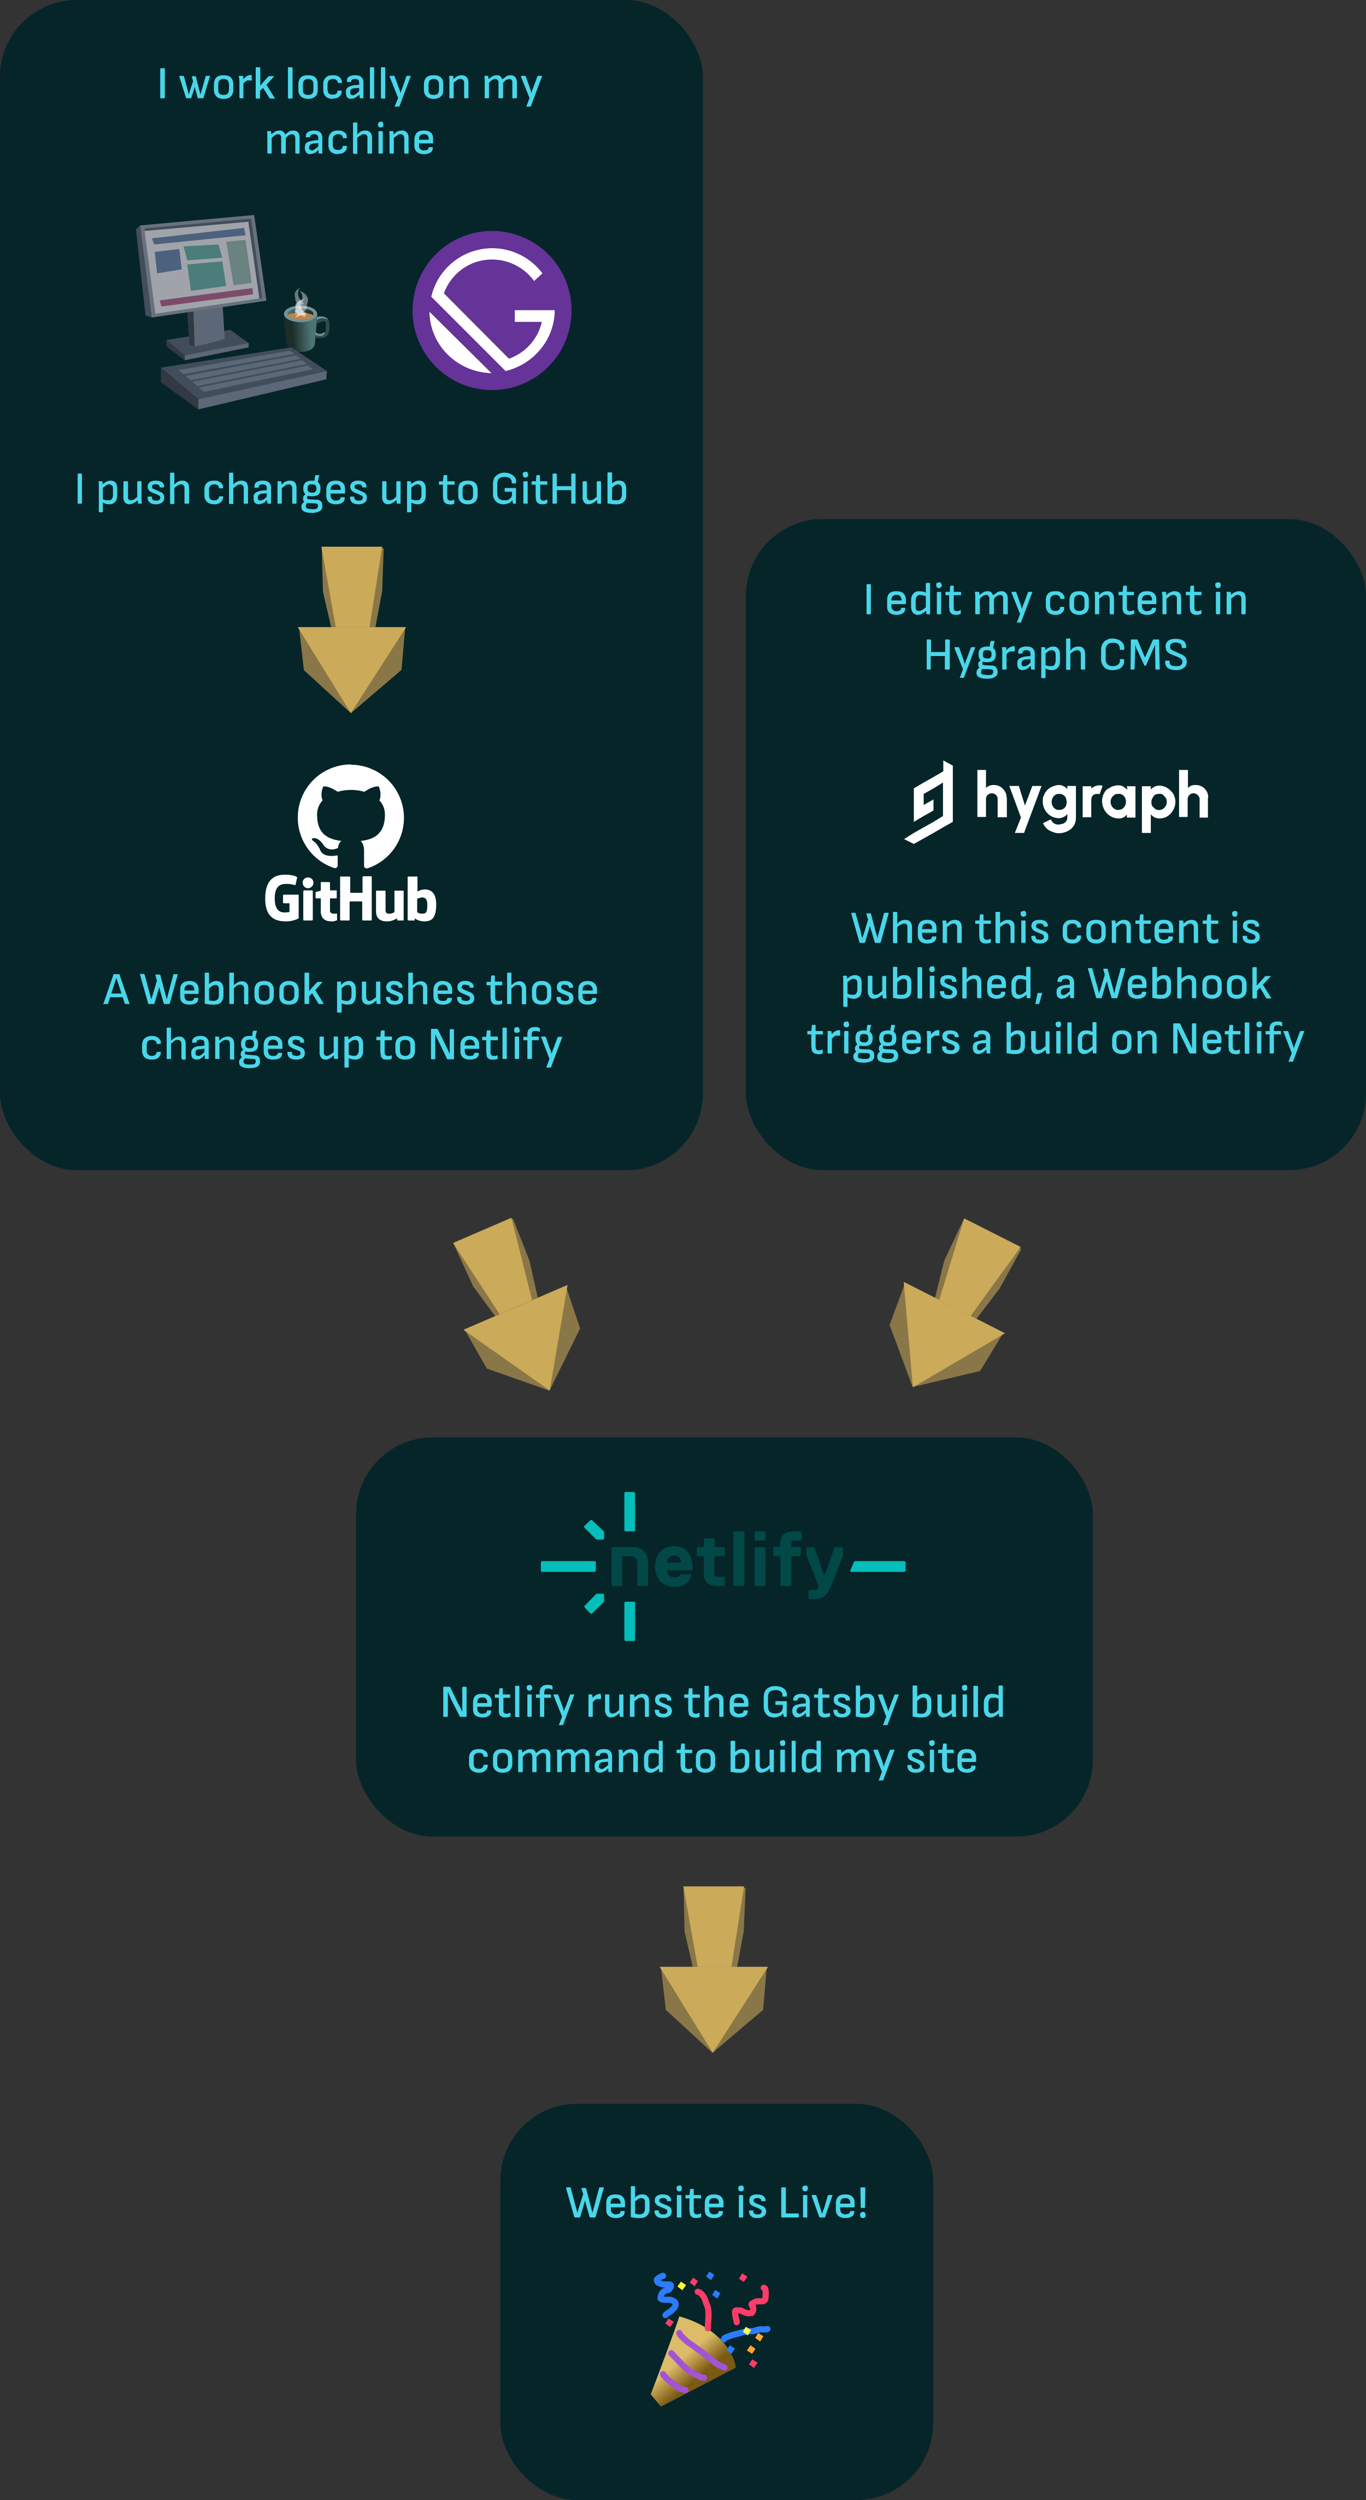 <svg xmlns="http://www.w3.org/2000/svg" fill="none" viewBox="0 0 445 814"><rect x="0" y="0" width="445" height="814" fill="#333333" stroke="none"/><rect width="229" height="381" fill="#052529" rx="25"/><path fill="#639" d="M160.3 127a25.9 25.9 0 1 0 0-51.8 25.9 25.9 0 0 0 0 51.8Z"/><path fill="#fff" d="M145.9 115.5a20 20 0 0 1-6-14l20.2 20a21 21 0 0 1-14.2-6Zm18.8 5.3-24.2-24.2a20.4 20.4 0 0 1 36.2-7.6l-2.7 2.5a17 17 0 0 0-13.7-7c-7.2 0-13.3 4.5-15.7 11l21.2 21.3c5.4-1.9 9.5-6.5 10.7-12h-8.8V101h13c0 9.6-7 17.7-16 19.8Z"/><rect width="202" height="212" x="243" y="169" fill="#052529" rx="25"/><path fill="#fff" d="M328 259.7v6.4h-3v-5.8c0-.4 0-.6-.2-1a1.9 1.9 0 0 0-1.7-1 1.9 1.9 0 0 0-1.7 1 2 2 0 0 0-.2 1v5.7h-2.8v-15.3h2.8v5.9c.3-.4.7-.6 1.2-.8a4 4 0 0 1 1.5-.2 4 4 0 0 1 3.4 2c.4.5.6 1.2.6 2Zm8.3-3.8h3l-5.7 15.3h-3l2-5-3.8-10.3h3.1l2 6.4 2.4-6.4Zm11.4 0h2.8v10.4c0 .9-.2 1.4-.4 2-.3.7-.8 1.2-1.3 1.7a6.7 6.7 0 0 1-4 1.3 5 5 0 0 1-2-.5c-.7-.2-1.3-.6-1.8-1-.5-.6-1-1.1-1.2-1.8l2.5-1.2.6.9a2.7 2.7 0 0 0 1.9.8l1-.2c.4 0 .7-.2 1-.4.3-.2.5-.4.6-.7.2-.2.3-.6.3-.8V265a3 3 0 0 1-1.2 1c-.4.2-.9.4-1.5.4a5.2 5.2 0 0 1-4.9-3.4 5 5 0 0 1-.4-2c0-.8 0-1.4.4-2.1a5 5 0 0 1 1.1-1.7c.5-.5 1-.9 1.7-1.1.7-.3 1.4-.5 2-.5a3 3 0 0 1 1.6.4c.4.2.9.5 1.2 1v-1.2Zm-2.7 7.8a2.3 2.3 0 0 0 2.2-1.2c.2-.4.3-1 .3-1.4 0-.5-.2-1-.3-1.4-.2-.3-.5-.7-.9-.9-.4-.2-.8-.4-1.3-.3-.5 0-.8 0-1.2.3-.4.2-.7.6-.9 1-.2.4-.3.8-.3 1.3a2.7 2.7 0 0 0 1.2 2.3c.4.3.8.3 1.2.3Zm7.7 2.5V256h2.8v.8c.4-.4.7-.6 1.2-.8a4 4 0 0 1 1.5-.3c.3 0 .7 0 1 .2l-1 2.7a2 2 0 0 0-.8-.1 1.9 1.9 0 0 0-1.7.9l-.2 1v5.7h-2.8v.1Zm14.5-10.2h2.7v10.2h-2.8v-1a3.2 3.2 0 0 1-2.6 1.3 5.4 5.4 0 0 1-5-3.4 5.5 5.5 0 0 1 1-6l1.7-1c.7-.2 1.3-.4 2-.4s1.2.1 1.7.4l1.4 1-.2-1.1Zm-2.8 7.7a2.3 2.3 0 0 0 2-1.2c.3-.4.4-1 .4-1.4a2.7 2.7 0 0 0-1.1-2.3c-.4-.2-.9-.4-1.3-.3-.5 0-1 0-1.3.3a2.6 2.6 0 0 0-1.3 2.3 2.7 2.7 0 0 0 1.3 2.3c.4.2.8.4 1.3.3Zm10.5 7.5H372V256h2.9v1.1a3.5 3.5 0 0 1 2.7-1.3 5.2 5.2 0 0 1 3.7 1.6c.5.5 1 1 1.2 1.7a5.1 5.1 0 0 1 0 4 5.5 5.5 0 0 1-2.8 3c-.7.3-1.4.4-2.1.4a3.5 3.5 0 0 1-2.7-1.4v6.2Zm2.6-12.7a2 2 0 0 0-1.2.3c-.4.2-.6.6-.8 1-.3.4-.4.8-.4 1.3s0 .9.3 1.4l.8.8a2.3 2.3 0 0 0 2.6.1 2.6 2.6 0 0 0 1.3-2.3c0-.5-.1-1-.4-1.4l-.8-.9c-.4-.3-1-.4-1.4-.3Zm16 1.2v6.5h-2.7v-5.9c0-.4 0-.6-.3-1a1.9 1.9 0 0 0-1.6-1 1.9 1.9 0 0 0-2 2v5.7h-2.8v-15.3h2.9v5.9c.3-.4.7-.6 1.1-.8a4 4 0 0 1 1.5-.2 4 4 0 0 1 4 4v.1Z"/><path fill="#fff" fill-rule="evenodd" d="m307.2 251.2-3.1 1.8-3.2 1.8-3.2 1.9v10.9l3.2-1.9 3.2-1.8v-3.6l-3.2 1.8v-3.6l3.2-1.8 3.1-1.9v10.9l-3.1 1.9-3.2 1.8-3.2 1.8-3.2 2 3.2 1.6 3.2-1.8 3.2-1.8 3.1-1.8 3.2-1.8v-18.3l-3.1-1.7v3.6Z" clip-rule="evenodd"/><path fill="#fff" d="M114.3 249a17.3 17.3 0 0 1 5.5 33.7c-.9.2-1.2-.4-1.2-.8V277c0-1.6-.5-2.6-1.1-3.2 3.8-.4 7.9-1.9 7.9-8.5 0-2-.7-3.5-1.8-4.7.2-.4.8-2.2-.2-4.5 0 0-1.4-.5-4.7 1.7a16 16 0 0 0-8.7 0c-3.3-2.2-4.7-1.7-4.7-1.7-1 2.3-.4 4.1-.2 4.5a6.7 6.7 0 0 0-1.8 4.7c0 6.6 4 8 7.9 8.5-.5.4-1 1.2-1.1 2.3-1 .5-3.5 1.2-5-1.4-.4-.5-1.4-1.8-2.7-1.8-1.5 0-.6.8 0 1.2.7.4 1.6 2 1.8 2.4.3 1 1.4 2.8 5.8 2v3.3c0 .4-.3 1-1.2.8a17.3 17.3 0 0 1 5.5-33.7Zm-17.1 42.3h-4.8s-.2.1-.2.3v2.3l.2.2h1.9v2.8s-.4.2-1.6.2c-1.3 0-3.2-.5-3.2-4.6 0-4.2 2-4.7 3.8-4.7 1.6 0 2.3.3 2.7.4.2 0 .3-.1.3-.2l.5-2.3v-.1c-.3-.2-1.3-.8-4-.8-3.2 0-6.4 1.4-6.4 7.8 0 6.5 3.7 7.4 6.8 7.4 2.5 0 4.1-1 4.1-1v-7.5l-.1-.3Zm23.8-6h-2.6c-.2 0-.3.2-.3.3v5.1h-4v-5c0-.2-.2-.3-.3-.3H111s-.2 0-.2.2v13.9l.2.2h2.7c.1 0 .2 0 .2-.2v-6h4.1v6c0 .1.1.2.3.2h2.6c.1 0 .2 0 .2-.2v-13.9c0-.1 0-.2-.2-.2Zm-20.7.4c-1 0-1.7.8-1.7 1.7 0 1 .8 1.8 1.7 1.8 1 0 1.8-.8 1.8-1.8s-.8-1.7-1.8-1.7Zm1.6 4.5c0-.2-.1-.3-.3-.3H99l-.2.3v9.2c0 .2.1.3.4.3h2.3c.3 0 .4-.1.4-.3v-9.2Zm29.4-.2h-2.6c-.2 0-.2 0-.2.2v6.8s-.7.5-1.7.5-1.2-.4-1.2-1.4v-6l-.2-.1h-2.7s-.2 0-.2.2v6.4c0 2.7 1.6 3.4 3.7 3.4 1.7 0 3.1-1 3.1-1l.1.6.2.1h1.7c.1 0 .2 0 .2-.2v-9.3c0-.1 0-.2-.2-.2Zm7.2-.4c-1.5 0-2.5.7-2.5.7v-4.7c0-.1 0-.2-.2-.2H133c-.1 0-.2 0-.2.2v13.9l.2.2h2.1v-.7s1.2 1 3.2 1c2.4 0 3.8-1.2 3.8-5.5s-2.2-4.9-3.7-4.9Zm-1 7.9c-1 0-1.6-.5-1.6-.5v-4.4l1.4-.4c1 0 1.9.2 1.9 2.5s-.4 2.8-1.7 2.8Zm-28 0h-.7c-1 0-1.3-.5-1.3-1v-4h2c.1 0 .2 0 .2-.2v-2.1c0-.2 0-.3-.2-.3h-2v-2.6l-.2-.1h-2.7l-.1.1v2.7l-1.5.4s-.2 0-.2.2v1.7c0 .1.1.2.3.2h1.4v4.1c0 3 2.1 3.4 3.5 3.4a4 4 0 0 0 1.6-.3c.1 0 .2 0 .2-.2v-1.9s-.1-.2-.3-.2Z"/><path fill="#424D5B" d="m60.2 115.8-6-5.1 20.8-3.3 6 4.3-20.8 4.1Z"/><path fill="#323943" d="M54.2 112.8v-2.1l6 5v1.6l-6-4.5Z"/><path fill="#5C6777" d="M81 113.1v-1.4l-20.8 4v1.6l20.8-4.2Zm-17.7-.3-.5-11.6 9.6-2.9c.4 4.2.7 11 .8 12a73 73 0 0 1-10 2.5Z"/><path fill="#323943" d="m61.7 112.2 1.7.6L63 101l-2 .5.7 10.7Z"/><path fill="#69717C" d="m49.4 103.4-3.8-30L82.8 70l4 27.9-37.4 5.5Z"/><path fill="#424D5B" d="m50.6 102.2-3.5-27.8 34.7-3.2 3.6 25.9-34.8 5.1Z"/><path fill="#A0A4AA" d="m50.6 102.2-3.5-27 33.8-3 3.6 25-34 5Z"/><path fill="#4B617D" d="m51.2 89-.8-7 8-.9.8 6.6-8 1.3Z"/><path fill="#4B7D7A" d="m61 84.8-1.2-4.6 11.4-.6 1.2 4.3-11.5.9Zm1.2 9.9L61 86.1l11.4-1 1.3 8-11.5 1.6Z"/><path fill="#6A8280" d="m76.1 92.9-2.4-14.2 6.3-.6 2 14-5.9.8Z"/><path fill="#7D4B69" d="m52.6 99.8-.6-2 30.2-4 .3 2-29.9 4Z"/><path fill="#4B617D" d="m50.2 79.6-.7-2 30-3.4.5 2.4-29.8 3Z"/><path fill="#434D5B" d="m47.4 102.7 2 .7-3.8-30-1.3 1.3 3.1 28Z"/><path fill="url(#a)" d="m93.4 111.8-1-9.4h11l-.8 9.4c-.3 3.8-8.7 3.6-9.2 0Z"/><ellipse cx="97.9" cy="102.2" fill="#749396" rx="5.4" ry="2.7"/><ellipse cx="97.9" cy="102.2" fill="url(#b)" rx="4.2" ry="1.8"/><path fill="#BA864A" d="M102 102.6c0 .8-1.8 1.5-4 1.5-2.3 0-4.2-.7-4.2-1.5 0-.4 1.9-.7 4.1-.7 2.3 0 4 .5 4 .7Z"/><path fill="#fff" fill-opacity=".4" d="M99.5 101c.5-.5.5-.8.5-1.9 1.6-3.5-3.1-4.7-2.5-4.3.6.3 1 .9 1 2.3 0 1.5-.4 1.9-1.1 3-.8 1-1.4 1-1.4 1-.1.2.2 1.9.6 1.2.3-.8 1.4.2 1.5.3l1.2.8c0-.2 0-.7-.3-1-.3-.5 0-.8.5-1.4Z"/><path fill="#fff" fill-opacity=".4" d="M96.5 98.4c-.3-.4-.3-.7-.3-1.4-1-2.6 2-3.4 1.6-3.2-.4.3-.7.7-.7 1.8 0 1 .3 1.3.8 2 .5.8.9.8 1 .9 0 0-.2 1.3-.5.8-.2-.5-1 .2-1 .3l-.7.5.1-.8c.2-.3 0-.5-.3-.9Z"/><path fill="#324B4A" d="M105.7 103.4a4 4 0 0 0-2.5.9l-.2 1.3a6 6 0 0 1 2.5-1c1 0 .6 1.5.6 2.4 0 .9 0 2-1.3 2.2-1 0-1.7-.7-2-1.2v1.7c.3.5 1 .4 1.8.3 1.1 0 2.5-.3 2.7-2.9.1-2.5-.2-3.7-1.6-3.7Z"/><path fill="#749396" d="m103.3 103.2-.1 1c.7-.3 1.4-1 3.7-.2-1.1-1.3-2.9-1-3.6-.8Zm1.3 6.2c-1 0-1.7-.2-1.9-.6l.1-.7c1 1.2 2.5.3 3.2 0 0 .2-.4 1.2-1.4 1.3Z"/><path fill="#fff" fill-opacity=".6" d="M96.5 101.7c-.4-.4-.4-.7-.2-1.4-.8-2.6 4-3.2 3.3-3-.7.2-1.2.6-1.5 1.7-.3 1 .1 1.3.6 2.1s1.2.8 1.2.9c0 0-.6 1.3-.8.7-.2-.5-1.5.2-1.6.2l-1.3.5c0-.1.2-.5.5-.7.4-.3.1-.6-.2-1Z"/><path fill="#424D5B" d="m64.6 130-12.2-10.3 42.5-6.6 11.6 7.7-41.9 9.2Z"/><path fill="#323943" d="M52.4 124.5v-4.8L64.6 130v3.3l-12.2-8.8Z"/><path fill="#5C6777" d="m106.3 123.5.2-2.7-41.9 9.2v3.3l41.7-9.8Zm-4.3-3.3-1.7-1.2-35.5 7.2 1.6 1.4 35.6-7.4Zm-2-1.7-1.6-1.2-35.7 7 1.6 1.4 35.7-7.2Zm-2-1.6-1.6-1.2-35.9 6.7 1.7 1.4 35.9-7Zm-2-1.7-1.6-1-36.3 6.3 1.7 1.3 36.2-6.6Z"/><path fill="#8A7747" d="m105.2 192.6-.4-14.1H125l-.5 14-4.1 21.8h-10.2l-5-21.7Z"/><path fill="#CBAA59" d="m109.7 206-5-28h19.8l-4.4 28h-10.4Z"/><path fill="#8A7747" d="m130.7 218.2-16.4 14-15.3-14-1.6-14H132l-1.2 14Z"/><path fill="#CBAA59" d="m114.3 232.2-17.3-28h35.3l-18 28Z"/><path fill="#8A7747" d="m154 418.5-6.2-13.4 19.3-8.3 5.4 13.7 5 22.5-9.8 4.2-13.8-18.7Z"/><path fill="#CBAA59" d="m163.8 429.5-16.2-24.8 19-8.2 7.2 28.7-10 4.3Z"/><path fill="#8A7747" d="m189 432.5-10 20.3-20.4-7.2-7.3-12.8 33-14.2 4.7 14Z"/><path fill="#CBAA59" d="M179 452.7 151 433l33.9-14.6-5.8 34.3Z"/><path fill="#8A7747" d="m307.6 410.5 6.3-13.4 18.8 9.6-7.1 12.9-14 18.3-9.6-4.9 5.6-22.5Z"/><path fill="#CBAA59" d="m305.4 425.1 8.7-28.4 18.4 9.3-17.4 24-9.7-4.9Z"/><path fill="#8A7747" d="m319.3 446.4-22 5.2-7.5-20.2 5.1-13.8 32 16.3-7.6 12.5Z"/><path fill="#CBAA59" d="m297.4 451.7-3-34.3 33 16.7-30 17.6Z"/><path fill="#49D6E9" d="M52.4 32c-.1 0-.2 0-.2-.2v-9.5l.2-.1h1.1l.2.1v9.5c0 .1 0 .2-.2.2h-1.1Zm8.4 0-.2-.1-2.2-7 .1-.2h1.2l.2.1 1.1 4a47.4 47.4 0 0 1 .5 2l.3-1 .3-1 .8-2.3-.4-1.5.1-.2h1l.2.1 1 4a31.4 31.4 0 0 1 .5 1.8c.2-.3.2-.6.3-1l.3-.9 1.1-4 .2-.1h1.2s.1 0 0 .1l-2.1 7v.2h-1.7l-.2-.1-.4-1.5a151 151 0 0 1-.6-2.2 15.8 15.8 0 0 1-.6 2.2l-.5 1.5-.2.1h-1.4Zm12 .2c-1 0-1.8-.3-2.3-.8a3 3 0 0 1-.8-2.2v-1.7c0-1 .3-1.8.8-2.3.5-.5 1.3-.7 2.3-.7 1 0 1.9.2 2.4.7.5.5.8 1.3.8 2.3v1.7a3 3 0 0 1-.8 2.2c-.5.5-1.3.8-2.4.8Zm0-1.3c.6 0 1-.1 1.4-.4.2-.3.4-.8.4-1.5v-1.4c0-.6-.2-1.1-.4-1.4a2 2 0 0 0-1.4-.5c-.6 0-1 .2-1.3.5-.3.3-.4.8-.4 1.4V29c0 .7.1 1.2.4 1.5.3.3.7.4 1.3.4Zm5.3 1.1-.1-.2v-5.3a10.8 10.8 0 0 0-.2-1.7l.2-.1h1.1l.1.1a5.3 5.3 0 0 1 .1 1.3V32H78Zm1.1-4.6V26a4 4 0 0 1 1.5-1.4l.8-.2h.4l.1.2v1.6h-1.5l-.7.5a4 4 0 0 0-.6.7Zm4.3 4.6c-.1 0-.2 0-.2-.2V22l.2-.1h1.1l.2.1v5.9a33.8 33.8 0 0 0 1-1.2l1.7-1.9h1.8v.1l-2.5 2.7 2.7 4.3v.2H88l-.2-.1-2.1-3.4-1 1v2.3c0 .1 0 .2-.2.2h-1.1ZM94 32c-.1 0-.2 0-.2-.2V22l.2-.1h1.1l.2.1v10l-.2.1H94Zm6.4.2c-1 0-1.8-.3-2.4-.8a3 3 0 0 1-.8-2.2v-1.7c0-1 .3-1.8.8-2.3.6-.5 1.3-.7 2.4-.7 1 0 1.8.2 2.3.7.6.5.8 1.3.8 2.3v1.7c0 1-.2 1.7-.8 2.2-.5.5-1.3.8-2.3.8Zm0-1.3c.6 0 1-.1 1.3-.4.3-.3.4-.8.4-1.5v-1.4c0-.6-.1-1.1-.4-1.4-.3-.3-.7-.5-1.3-.5-.6 0-1 .2-1.3.5-.3.3-.4.8-.4 1.4V29c0 .7 0 1.2.4 1.5.2.3.7.4 1.3.4Zm8 1.3c-1 0-1.8-.3-2.3-.8a3 3 0 0 1-.8-2.2v-1.8c0-1 .3-1.6.8-2.1.5-.6 1.3-.8 2.3-.8.7 0 1.2 0 1.6.3.5.2.8.4 1 .8.2.3.4.7.4 1.1 0 .2 0 .3-.2.3H110v-.2c0-.3-.2-.6-.5-.8-.2-.2-.6-.3-1-.3-.6 0-1 .2-1.4.5-.2.3-.4.7-.4 1.4V29c0 .6.2 1 .4 1.4.3.3.8.4 1.3.4s.9 0 1.1-.3c.3-.2.4-.4.4-.7 0-.2 0-.3.2-.3h1c.2 0 .2 0 .2.2 0 .7-.2 1.3-.7 1.7-.5.5-1.2.7-2.2.7Zm9-.2h-.2v-.2a23.6 23.6 0 0 0-.2-1.2V27c0-.5-.1-.8-.3-1-.2-.2-.6-.3-1-.3-.9 0-1.3.3-1.3.9l-.2.1h-1c-.2 0-.2 0-.2-.2 0-.6.1-1.1.6-1.5a4 4 0 0 1 2.1-.5c1 0 1.6.2 2 .6.5.4.7 1 .7 1.9v3.2a26.2 26.2 0 0 0 0 1.8h-1Zm-3 .2c-.5 0-1-.2-1.3-.5-.3-.4-.4-1-.4-1.6 0-.5 0-1 .3-1.3a2 2 0 0 1 1-.7 6 6 0 0 1 1.8-.4l1.4-.1v1l-1.4.1c-.7 0-1.1.2-1.4.4-.2.2-.3.5-.3.9 0 .3 0 .6.2.7.1.2.3.3.6.3s.6-.1 1-.4a8 8 0 0 0 1.3-1.1v1.1c-.3.4-.6.7-1 .9l-.8.5-1 .2Zm6.3-.2c-.1 0-.2 0-.2-.2V22l.2-.1h1l.2.1v10l-.1.1h-1.1Zm3.5 0-.1-.2V22l.1-.1h1.2l.1.1v10l-.1.1h-1.2Zm4.6 2.8c-.2 0-.2 0-.2-.2l1.1-2.7-2.8-7 .1-.2h1.5l1.3 3.6a18.3 18.3 0 0 1 .7 2 19.1 19.1 0 0 1 .7-2l1.2-3.5.2-.1h1.2c.1 0 .1.1 0 .1l-3.7 9.9H129Zm12.5-2.6c-1 0-1.8-.3-2.4-.8a3 3 0 0 1-.8-2.2v-1.7c0-1 .3-1.8.8-2.3.6-.5 1.3-.7 2.4-.7 1 0 1.8.2 2.3.7.6.5.8 1.3.8 2.3v1.7c0 1-.2 1.7-.8 2.2-.5.5-1.3.8-2.3.8Zm0-1.3c.6 0 1-.1 1.3-.4.3-.3.4-.8.4-1.5v-1.4c0-.6-.1-1.1-.4-1.4-.3-.3-.7-.5-1.3-.5-.6 0-1 .2-1.3.5-.3.3-.4.8-.4 1.4V29c0 .7 0 1.2.4 1.5.2.3.7.4 1.3.4Zm10 1.1-.1-.2v-4.7c0-.5-.1-.8-.3-1-.2-.3-.5-.4-1-.4-.3 0-.7.1-1 .4l-1.4 1V26l1-.9a3.4 3.4 0 0 1 1.9-.6c.7 0 1.2.2 1.6.6.4.4.6 1 .6 1.9v4.8c0 .1 0 .2-.2.2h-1Zm-4.8 0-.1-.2v-5.3a9.5 9.5 0 0 0-.1-1.6l.1-.2h1.2v.1l.1.4a37.6 37.6 0 0 1 0 1l.1.4v5.2l-.1.2h-1.2Zm11.5 0-.1-.2v-5.3a12.4 12.4 0 0 0-.1-1.7l.1-.1h1.1a11.6 11.6 0 0 0 .2 1l1.3-.9c.4-.2.8-.3 1.3-.3s.9.1 1.2.3l.7 1 1.3-1c.4-.2.8-.3 1.3-.3.7 0 1.2.2 1.5.6.4.4.6 1 .6 1.9v4.8c0 .1 0 .2-.2.2h-1.1c-.1 0-.2 0-.2-.2v-4.7c0-.5 0-.8-.2-1-.2-.3-.4-.4-.8-.4l-1 .3a7 7 0 0 0-1 1v4.8l-.2.2h-1.1c-.2 0-.2 0-.2-.2v-4.7c0-.5 0-.8-.3-1-.1-.3-.4-.4-.7-.4-.4 0-.7.1-1 .3-.3.2-.7.5-1.1 1v4.8c0 .1 0 .2-.2.2h-1Zm13.5 2.8c-.1 0-.1 0 0-.2l1-2.7-2.8-7 .1-.2h1.4l1.3 3.6a18.3 18.3 0 0 1 .6 2 19.1 19.1 0 0 1 .7-2l1.3-3.5.2-.1h1.3v.1l-3.7 9.9h-1.2ZM87.2 50l-.1-.2v-5.3a12.4 12.4 0 0 0-.1-1.7l.1-.1h1.2a11.6 11.6 0 0 0 .1 1l1.3-.9c.4-.2.8-.3 1.3-.3s1 .1 1.2.3c.3.3.6.6.7 1l1.3-1c.4-.2.8-.3 1.3-.3.7 0 1.2.2 1.6.6.3.4.5 1 .5 1.9v4.8c0 .1 0 .2-.2.2h-1.1l-.1-.2v-4.7c0-.5-.1-.8-.3-1-.2-.3-.4-.4-.8-.4l-1 .3a7 7 0 0 0-1 1v4.8l-.2.2h-1.1c-.1 0-.2 0-.2-.2v-4.7c0-.5 0-.8-.2-1a1 1 0 0 0-.8-.4 2 2 0 0 0-1 .3c-.3.2-.7.5-1.1 1v4.8c0 .1 0 .2-.2.2h-1Zm16.8 0h-.1l-.1-.2a23.6 23.6 0 0 0-.1-1.2V45c0-.5-.2-.8-.4-1-.2-.2-.5-.3-1-.3-.8 0-1.3.3-1.3.9l-.1.1h-1.1c-.1 0-.2 0-.2-.2 0-.6.2-1.1.7-1.5a4 4 0 0 1 2-.5c1 0 1.6.2 2 .6.5.4.7 1 .7 1.9v3.2a26.2 26.2 0 0 0 0 1.8h-1Zm-2.9.2c-.6 0-1-.2-1.3-.5-.3-.4-.5-1-.5-1.6 0-.5.1-1 .3-1.3a2 2 0 0 1 1-.7l1.8-.4 1.4-.1v1l-1.3.1c-.7 0-1.1.2-1.4.4-.2.2-.4.5-.4 1 0 .2 0 .5.2.6l.6.3c.4 0 .7-.1 1-.4a8 8 0 0 0 1.4-1.1v1.1l-1 1-.9.4-.9.2Zm9 0c-1 0-1.8-.3-2.3-.8-.6-.5-.8-1.2-.8-2.2v-1.8c0-1 .3-1.6.8-2.1.5-.6 1.3-.8 2.3-.8.6 0 1.2 0 1.6.3.4.2.8.4 1 .8.2.3.3.7.3 1.1l-.1.3h-1.2v-.2c0-.3-.2-.6-.5-.8-.2-.2-.6-.3-1-.3-.6 0-1 .2-1.4.5-.3.3-.4.7-.4 1.4V47c0 .6.1 1 .4 1.4.3.3.7.4 1.3.4.5 0 .9 0 1.1-.3.3-.2.4-.4.4-.7 0-.2 0-.3.2-.3h1c.2 0 .2 0 .2.2 0 .7-.2 1.3-.7 1.7-.5.5-1.2.7-2.2.7Zm9.8-.2c-.1 0-.2 0-.2-.2v-4.7c0-.5 0-.8-.2-1-.2-.3-.5-.4-1-.4-.3 0-.7.1-1 .4-.5.2-.9.6-1.3 1V44l.9-.9a3.2 3.2 0 0 1 1.9-.6c.7 0 1.2.2 1.6.6.4.4.6 1 .6 1.9v4.8c0 .1 0 .2-.2.2h-1Zm-4.8 0-.1-.2V40l.1-.1h1.1l.2.1v10l-.2.1h-1Zm8.4 0c-.1 0-.2 0-.2-.2v-7l.2-.1h1l.2.1v7l-.1.2h-1.1Zm.5-8.5a1 1 0 0 1-.7-.3 1 1 0 0 1-.2-.6v-.2l.3-.6.6-.2c.3 0 .6 0 .7.2l.2.6v.2c0 .3 0 .5-.2.6-.1.2-.4.3-.7.3Zm7.8 8.5-.1-.2v-4.7c0-.5-.1-.8-.3-1-.2-.3-.5-.4-1-.4-.3 0-.7.1-1 .4l-1.4 1V44l1-.9a3.4 3.4 0 0 1 1.9-.6c.7 0 1.2.2 1.6.6.4.4.6 1 .6 1.9v4.8c0 .1 0 .2-.2.2h-1Zm-4.8 0-.1-.2v-5.3a9.5 9.5 0 0 0-.1-1.6l.1-.2h1.2v.1l.1.4a37.6 37.6 0 0 1 0 1l.1.4v5.2l-.1.2H127Zm11.1.2c-1 0-1.8-.3-2.3-.7-.5-.5-.8-1.1-.8-2v-2c0-1 .3-1.8.8-2.3.5-.5 1.3-.7 2.3-.7 1 0 1.7.2 2.3.7.5.5.7 1.2.7 2.1v1.2l-.1.2h-4.5v.4c0 .7 0 1.1.4 1.4.2.3.7.5 1.3.5l1-.2c.3-.2.4-.4.4-.7l.1-.2h1.2l.1.2c0 .6-.2 1.2-.7 1.5-.5.4-1.3.6-2.2.6Zm-1.6-4.7h3.2c0-.6-.1-1-.4-1.4-.2-.3-.6-.4-1.2-.4-.5 0-1 .1-1.2.4-.3.3-.4.8-.4 1.4ZM25.5 164c-.1 0-.2 0-.2-.2v-9.5l.2-.1h1l.2.1v9.5l-.1.2h-1.1Zm10 .2a5 5 0 0 1-2.1-.6v-1.1a4 4 0 0 0 1.8.4c.6 0 1-.1 1.2-.4.3-.4.4-.8.4-1.5v-1.6c0-.6 0-1-.3-1.3-.2-.2-.5-.4-.9-.4a2 2 0 0 0-1 .3l-1.3 1v-1.2a9 9 0 0 1 .9-.7 3.2 3.2 0 0 1 1.8-.6c.7 0 1.3.2 1.7.7.3.4.5 1.1.5 2v2c0 1-.2 1.7-.7 2.2-.4.5-1 .8-2 .8Zm-3.2 2.6-.1-.2v-8.2a11 11 0 0 0-.1-1.6l.1-.1h1l.2.1v.3a5.2 5.2 0 0 1 .1.7v9h-1.2Zm10-2.6c-.7 0-1.2-.2-1.6-.6a3 3 0 0 1-.5-2v-4.8l.2-.1h1l.3.1v4.8c0 .4 0 .8.2 1 .2.2.4.3.8.3a2 2 0 0 0 1-.3l1.4-1.1v1.2l-1 .8-1 .5-.9.2Zm3-.2H45v-.2a10.4 10.4 0 0 1-.2-1.2l-.1-.6v-5.2l.2-.1h1l.2.1v5.4a24.8 24.8 0 0 0 .1 1.6l-.1.2h-1Zm5.5.2c-1 0-1.6-.2-2-.6-.5-.4-.8-1-.7-1.8l.1-.1h1.3c0 .5 0 .8.3 1 .2.2.5.3 1 .3s.8 0 1-.2c.3-.2.4-.4.4-.7 0-.2 0-.4-.2-.6l-.6-.4-1.8-.7c-.5-.2-.9-.5-1.1-.8-.2-.3-.4-.6-.4-1.1 0-.7.3-1.2.7-1.5.4-.3 1-.5 2-.5a4 4 0 0 1 2 .5c.4.4.7.9.7 1.5l-.2.2H52v-.3c0-.2-.2-.4-.4-.5-.2-.2-.5-.2-1-.2-.3 0-.6 0-.8.2-.2.1-.3.3-.3.6l.1.5.7.3 1.7.8c.6.2 1 .4 1.2.8.2.3.3.6.3 1.1 0 .7-.2 1.3-.7 1.6-.5.4-1.2.6-2.1.6Zm9.5-.2c-.1 0-.2 0-.2-.2v-4.7c0-.5 0-.8-.3-1-.1-.3-.4-.4-.8-.4s-.8.2-1.2.4l-1.3 1V158l1-.9a3.2 3.2 0 0 1 1.9-.6c.7 0 1.2.2 1.6.6.4.4.6 1 .6 1.9v4.8c0 .1 0 .2-.2.2h-1.1Zm-4.8 0-.1-.2V154l.1-.1h1.1l.2.1v10l-.2.1h-1Zm14.3.2c-1 0-1.8-.3-2.4-.8a3 3 0 0 1-.8-2.2v-1.8c0-1 .3-1.7.8-2.2.6-.5 1.4-.7 2.4-.7.6 0 1.1 0 1.5.3.5.2.8.4 1 .8.3.3.4.7.4 1.1 0 .2 0 .3-.2.3h-1.2v-.2a1 1 0 0 0-.4-.8 2 2 0 0 0-1.1-.3c-.6 0-1 .2-1.3.5-.3.3-.4.7-.4 1.4v1.5c0 .6.1 1 .4 1.4.3.3.7.4 1.3.4.4 0 .8 0 1-.3.3-.2.5-.4.5-.7l.1-.3h1.1c.1 0 .2 0 .2.2 0 .7-.3 1.3-.8 1.7-.5.5-1.2.7-2.1.7Zm9.8-.2c-.2 0-.2 0-.2-.2v-4.7c0-.5-.1-.8-.3-1-.2-.3-.5-.4-.9-.4s-.7.2-1.1.4l-1.3 1V158c.3-.4.6-.7 1-.9a3.2 3.2 0 0 1 1.8-.6c.7 0 1.3.2 1.7.6.3.4.5 1 .5 1.9v4.8l-.1.2h-1.1Zm-4.8 0c-.1 0-.2 0-.2-.2V154l.2-.1h1l.2.1v10l-.1.1h-1.1Zm12.4 0-.1-.2a23.6 23.6 0 0 0-.2-1.2V159c0-.5-.1-.8-.3-1-.2-.2-.6-.3-1-.3-.9 0-1.3.3-1.3.9 0 0 0 .2-.2.2h-1c-.2 0-.2-.1-.2-.3 0-.6.1-1.1.6-1.5a4 4 0 0 1 2.1-.5c1 0 1.6.2 2 .6.5.4.7 1 .7 1.9v3.2a26.2 26.2 0 0 0 0 1.8h-1Zm-2.8.2c-.6 0-1-.2-1.4-.5-.3-.4-.4-1-.4-1.6 0-.5 0-1 .3-1.3a2 2 0 0 1 1-.7 6 6 0 0 1 1.8-.4l1.4-.1v1l-1.4.1c-.6 0-1.1.2-1.3.4-.3.2-.4.5-.4 1 0 .2 0 .5.2.6.1.2.3.3.6.3l1-.3a8 8 0 0 0 1.3-1.2v1.1l-.9 1-.9.4-1 .2Zm11-.2c-.1 0-.2 0-.2-.2v-4.7c0-.5-.1-.8-.3-1-.2-.3-.5-.4-.9-.4s-.7.1-1.1.4l-1.3 1V158l.9-.9a3.4 3.4 0 0 1 2-.6c.6 0 1.2.2 1.6.6.3.4.5 1 .5 1.9v4.8l-.1.2h-1.1Zm-4.8 0c-.1 0-.2 0-.2-.2v-5.3a9.5 9.5 0 0 0 0-1.6c-.1-.2 0-.2 0-.2h1.2v.1l.1.4a37.6 37.6 0 0 1 .1 1v5.6l-.1.2h-1.1Zm11 3c-1.3 0-2.1-.2-2.6-.5-.6-.3-.8-.8-.8-1.4 0-.4 0-.8.3-1.1.2-.3.5-.5.9-.7l1 .4c-.2 0-.4.2-.6.4l-.2.7c0 .4.2.6.5.8l1.5.2c.8 0 1.3 0 1.6-.2.2-.2.4-.5.4-.9 0-.2 0-.4-.2-.6l-.6-.2-2.8-.1c-.3 0-.6-.2-.9-.4-.2-.2-.4-.6-.4-1l.1-.6c0-.2.2-.3.3-.5l.6-.5 1 .5a1 1 0 0 0-.6.3v.8l.6.2 2.5.1c.6 0 1 .2 1.4.6.3.3.4.8.4 1.5 0 .8-.3 1.3-.8 1.6a5 5 0 0 1-2.7.6Zm0-5.4c-1 0-1.6-.2-2-.6-.5-.4-.8-1-.8-2 0-.8.3-1.5.7-1.9.5-.4 1.2-.6 2.2-.6 1 0 1.6.2 2 .6.5.5.7 1 .7 2 0 .8-.2 1.5-.6 1.9-.5.4-1.2.6-2.2.6Zm0-1.2c.6 0 1 0 1.1-.3.2-.2.4-.5.4-1s-.2-1-.4-1.1c-.2-.2-.5-.3-1-.3-.6 0-1 0-1.2.3-.2.2-.3.6-.3 1 0 .6.1 1 .3 1.1.3.2.6.3 1.1.3Zm2-3-1.2-.5a16.3 16.3 0 0 1 .3-2c0-.1 0-.2.2-.2h1c.1 0 .2 0 .1.2a12.5 12.5 0 0 0-.5 2.4Zm5.8 6.8c-1 0-1.8-.3-2.3-.7-.5-.5-.8-1.1-.8-2v-2c0-1 .3-1.8.8-2.3.5-.5 1.3-.7 2.3-.7 1 0 1.7.2 2.2.7.6.5.8 1.2.8 2.2v1.1l-.1.2h-4.6v.5c0 .6.2 1 .4 1.3.3.3.8.5 1.4.5l1-.2c.2-.2.4-.4.4-.7l.1-.2h1.1c.1 0 .2 0 .2.2 0 .6-.2 1.2-.7 1.5-.5.4-1.3.6-2.2.6Zm-1.7-4.7h3.3c0-.6-.1-1-.4-1.4-.3-.3-.7-.4-1.2-.4-.6 0-1 .2-1.3.5-.2.2-.4.7-.4 1.3Zm9 4.7c-.8 0-1.5-.2-2-.6-.4-.4-.7-1-.7-1.8l.2-.1h1.2c0 .5.1.8.4 1 .2.2.5.3 1 .3s.8 0 1-.2c.3-.2.4-.4.4-.7 0-.2 0-.4-.2-.6l-.7-.4-1.7-.7c-.5-.2-.9-.5-1.1-.8-.2-.3-.4-.6-.4-1.1 0-.7.3-1.2.7-1.5a3 3 0 0 1 1.9-.5c.9 0 1.6.2 2 .5.5.4.7.9.7 1.5l-.1.2H118v-.3c0-.2-.2-.4-.4-.5-.2-.2-.5-.2-1-.2-.3 0-.6 0-.8.2-.2.1-.3.3-.3.6l.1.5.7.3 1.7.8c.5.2 1 .4 1.2.8.2.3.3.6.3 1.1 0 .7-.2 1.3-.7 1.6-.5.4-1.2.6-2.1.6Zm9.8 0c-.7 0-1.2-.2-1.5-.6a3 3 0 0 1-.5-2v-4.8l.1-.1h1.1l.2.1v4.8c0 .4 0 .8.2 1 .2.2.5.3.8.3a2 2 0 0 0 1.1-.3c.4-.2.8-.6 1.3-1.1v1.2l-1 .8-.9.5-1 .2Zm3-.2h-.2v-.2a10.4 10.4 0 0 1-.2-1.2v-5.8l.1-.1h1.1l.2.1v5.4a24.8 24.8 0 0 0 0 1.6l-.1.2h-1Zm6.5.2a5 5 0 0 1-2.1-.6v-1.1a4 4 0 0 0 1.8.4c.5 0 1-.1 1.2-.4.2-.4.4-.8.4-1.5v-1.6c0-.6-.1-1-.3-1.3-.2-.2-.5-.4-1-.4a2 2 0 0 0-1 .3l-1.3 1v-1.2a9 9 0 0 1 1-.7 3.2 3.2 0 0 1 1.8-.6c.7 0 1.3.2 1.6.7.4.4.6 1.1.6 2v2c0 1-.2 1.7-.7 2.2-.4.5-1.1.8-2 .8Zm-3.2 2.6c-.1 0-.2 0-.2-.2v-8.2a11 11 0 0 0 0-1.6c-.1 0 0-.1 0-.1h1l.3.1v.3a5.2 5.2 0 0 1 0 .7l.1.8v8l-.1.2h-1.1Zm13.7-2.6c-.6 0-1-.1-1.3-.3-.3-.2-.5-.4-.7-.8l-.2-1.3v-4H143v-1l.2-.1h1.1l.2-1.8c0-.1 0-.2.2-.2h.9l.1.2v1.8h2.2l.2.1v1h-2.4v4c0 .4.1.7.3.9.1.2.4.3.8.3l.6-.1.5-.2h.1v1.3a4 4 0 0 1-1.5.3Zm5.9 0c-1 0-1.8-.3-2.3-.8-.6-.5-.8-1.2-.8-2.2v-1.7c0-1 .2-1.8.7-2.3.6-.5 1.4-.7 2.4-.7s1.8.2 2.4.7c.5.5.8 1.3.8 2.3v1.7a3 3 0 0 1-.8 2.2c-.6.5-1.4.8-2.4.8Zm0-1.3c.6 0 1-.1 1.3-.4.3-.3.4-.8.4-1.5v-1.4c0-.6-.1-1-.4-1.4-.2-.3-.7-.5-1.3-.5-.6 0-1 .2-1.3.5-.3.3-.4.8-.4 1.4v1.4c0 .7.1 1.2.4 1.5.3.3.7.4 1.3.4Zm11.7 1.3a4 4 0 0 1-1.8-.4 3 3 0 0 1-1.3-1.3c-.3-.5-.4-1.1-.4-2v-3c0-1 .3-2 1-2.6a4 4 0 0 1 2.8-1 5 5 0 0 1 2.1.5c.6.3 1 .7 1.3 1.1.3.5.4 1 .3 1.7 0 .1 0 .2-.2.2h-1c-.2 0-.2 0-.2-.2 0-.4 0-.8-.2-1-.2-.3-.4-.6-.8-.7a3 3 0 0 0-1.2-.2c-.8 0-1.4.1-1.9.5-.4.4-.6 1-.6 1.8v3c0 .8.2 1.4.6 1.8.4.3 1 .5 1.8.5s1.4-.2 1.8-.6c.4-.3.6-.9.6-1.6v-.6h-2.2l-.2-.1v-.9c0-.1 0-.2.2-.2h3.5v3.2a29.3 29.3 0 0 0 0 1.9h-1v-.1a10.6 10.6 0 0 1-.2-1l-.7.7c-.2.2-.6.3-1 .4l-1 .2Zm6.5-.2-.1-.2v-7l.1-.1h1.1l.2.1v7c0 .1 0 .2-.2.2h-1Zm.6-8.5c-.3 0-.6-.1-.7-.3a1 1 0 0 1-.2-.6v-.2c0-.2 0-.4.2-.6l.7-.2c.3 0 .5 0 .6.2l.3.6v.2c0 .3-.1.5-.3.6 0 .2-.3.3-.6.3Zm5.5 8.7c-.5 0-1-.1-1.3-.3-.3-.2-.5-.4-.7-.8l-.2-1.3v-4h-1.3v-1l.2-.1h1.2l.1-1.8.2-.2h.9l.1.2v1.8h2.2l.2.1v1H176v4c0 .4 0 .7.2.9.2.2.4.3.8.3l.6-.1.5-.2h.2v1.1l-.1.1a4 4 0 0 1-1.5.3Zm3.5-.2c-.1 0-.2 0-.2-.2v-9.5l.2-.1h1l.2.1v4h4.7v-4l.1-.1h1.1l.2.1v9.5c0 .1 0 .2-.2.2h-1c-.2 0-.2 0-.2-.2v-4.2h-4.7v4.2l-.1.2h-1.1Zm11.6.2c-.7 0-1.1-.2-1.5-.6a3 3 0 0 1-.5-2v-4.8l.2-.1h1l.2.1v4.8c0 .4.1.8.3 1 .1.2.4.3.7.3a2 2 0 0 0 1.1-.3c.4-.2.8-.6 1.3-1.1v1.2l-.9.8-1 .5-1 .2Zm3-.2h-.2v-.2a10.4 10.4 0 0 1-.1-1.2l-.1-.6v-5.2l.1-.1h1.1l.2.1v5.4a24.8 24.8 0 0 0 0 1.6c.1.1 0 .2 0 .2h-1Zm6.1.2h-1a51.7 51.7 0 0 1-2-.3v-10l.2-.1h1.1l.2.1v8.9a10.2 10.2 0 0 0 1.3.1c.7 0 1.1-.1 1.4-.4.3-.4.5-.8.5-1.5v-1.6c0-.6-.1-1-.3-1.3-.2-.2-.5-.4-.9-.4a2 2 0 0 0-1 .3l-1.3 1v-1.3a5 5 0 0 1 1.4-1 3 3 0 0 1 1.3-.2c.7 0 1.3.2 1.6.7.4.4.6 1.1.6 2v2c0 1-.2 1.7-.8 2.2-.5.5-1.2.8-2.3.8Zm81.6 35.8c-.1 0-.2 0-.2-.2v-9.5l.2-.1h1l.2.1v9.5l-.1.2h-1.1Zm9.5.2c-1 0-1.7-.3-2.2-.7-.6-.5-.8-1.1-.8-2v-2c0-1 .2-1.8.7-2.3.6-.5 1.3-.7 2.3-.7 1 0 1.8.2 2.3.7.5.5.8 1.2.8 2.2v1.1c0 .1 0 .2-.2.2h-4.5v.5c0 .6.1 1 .4 1.3.3.3.7.5 1.3.5l1-.2c.3-.2.4-.4.4-.7 0-.1 0-.2.2-.2h1c.2 0 .2 0 .2.2 0 .6-.2 1.2-.7 1.5-.5.4-1.2.6-2.2.6Zm-1.6-4.7h3.3c0-.6-.2-1-.5-1.4-.2-.3-.6-.4-1.2-.4-.5 0-1 .2-1.2.5-.3.2-.4.7-.4 1.3Zm8.6 4.7c-.7 0-1.2-.3-1.6-.7-.4-.5-.6-1.2-.6-2v-2c0-1 .3-1.7.7-2.2.5-.6 1.2-.8 2-.8l1.2.1 1 .4.1 1.2c-.3-.1-.6-.3-1-.3a4 4 0 0 0-1-.2c-.5 0-.9.2-1.1.5-.3.3-.4.8-.4 1.5v1.7c0 .5 0 .9.2 1.2.2.2.5.3 1 .3l.6-.1.8-.5 1-.8v1.2l-1 .8-.9.5a3 3 0 0 1-1 .2Zm3-.2h-.2v-.2a208.8 208.8 0 0 1-.1-1.1l-.1-.7v-8l.1-.2h1.1l.2.1v8.9a190.7 190.7 0 0 0 0 1.2h-1Zm3.3 0-.1-.2v-7l.1-.1h1.1l.2.1v7c0 .1 0 .2-.2.2h-1Zm.6-8.5c-.3 0-.6-.1-.7-.3a1 1 0 0 1-.2-.6v-.2c0-.2 0-.4.2-.6l.7-.2c.3 0 .5 0 .6.2l.3.6v.2c0 .3-.1.5-.3.6-.1.2-.3.3-.6.3Zm5.5 8.7c-.5 0-1-.1-1.3-.3-.3-.2-.5-.4-.7-.8l-.2-1.3v-4H308v-1l.2-.1h1.2l.1-1.8.2-.2h.9l.1.2v1.8h2.2l.2.1v1h-2.4v4c0 .4 0 .7.2.9.2.2.4.3.8.3l.6-.1.5-.2h.2v1.1l-.1.1a4 4 0 0 1-1.5.3Zm6.4-.2-.1-.2v-5.3a12.4 12.4 0 0 0-.1-1.7l.1-.1h1.3a11.6 11.6 0 0 0 .1 1l1.3-.9c.4-.2.8-.3 1.3-.3s1 .1 1.2.3l.7 1 1.3-1c.4-.2.8-.3 1.3-.3.7 0 1.2.2 1.5.6.4.4.6 1 .6 1.9v4.8c0 .1 0 .2-.2.2H327c-.1 0-.2 0-.2-.2v-4.7c0-.4 0-.8-.2-1-.2-.3-.4-.4-.8-.4l-1 .3a7 7 0 0 0-1 1v4.8l-.2.2h-1.1c-.1 0-.2 0-.2-.2v-4.7c0-.4 0-.8-.3-1-.1-.3-.4-.4-.7-.4a2 2 0 0 0-1 .3c-.3.2-.7.5-1.1 1v4.8c0 .1 0 .2-.2.2h-1Zm13.5 2.8c-.1 0-.1 0 0-.2l1-2.7-2.8-7 .1-.2h1.4l1.3 3.6a18.3 18.3 0 0 1 .6 2 19.1 19.1 0 0 1 .7-2l1.3-3.5.2-.1h1.2v.1l-3.7 9.9h-1.2Zm12.5-2.6c-1 0-1.8-.3-2.3-.8a3 3 0 0 1-.8-2.2v-1.8c0-1 .3-1.7.8-2.2.5-.5 1.3-.7 2.3-.7.7 0 1.2 0 1.6.3.4.2.8.4 1 .8.2.3.4.7.4 1.1 0 .2-.1.3-.2.3h-1.2v-.2c0-.3-.2-.6-.5-.8-.2-.2-.6-.3-1-.3-.6 0-1 .2-1.4.5-.2.3-.4.7-.4 1.4v1.5c0 .6.2 1 .4 1.4.3.3.8.4 1.3.4s.9 0 1.1-.3c.3-.2.4-.4.4-.7 0-.2 0-.3.2-.3h1c.2 0 .2 0 .2.2 0 .7-.2 1.3-.7 1.7-.5.5-1.2.7-2.2.7Zm7.8 0c-1 0-1.8-.3-2.4-.8a3 3 0 0 1-.8-2.2v-1.7c0-1 .3-1.8.8-2.3.6-.5 1.4-.7 2.4-.7s1.8.2 2.3.7c.6.5.8 1.3.8 2.3v1.7c0 1-.2 1.7-.8 2.2-.5.5-1.3.8-2.3.8Zm0-1.3c.6 0 1-.1 1.3-.4.3-.3.4-.8.4-1.5v-1.4c0-.6-.1-1-.4-1.4-.3-.3-.7-.5-1.3-.5-.6 0-1 .2-1.3.5-.3.3-.4.8-.4 1.4v1.4c0 .7 0 1.2.4 1.5.2.3.7.4 1.3.4Zm10 1.1-.1-.2v-4.7c0-.5-.1-.8-.3-1-.2-.3-.5-.4-.9-.4s-.8.1-1.1.4l-1.4 1V194l1-.9a3.4 3.4 0 0 1 1.9-.6c.7 0 1.3.2 1.6.6.4.4.6 1 .6 1.9v4.8c0 .1 0 .2-.2.2h-1Zm-4.8 0-.1-.2v-5.3a9.5 9.5 0 0 0-.1-1.6l.1-.2h1.2v.1l.1.4a37.6 37.6 0 0 1 0 1l.1.4v5.2l-.1.2h-1.2Zm11 .2c-.5 0-1-.1-1.2-.3-.3-.2-.6-.4-.7-.8-.2-.3-.2-.8-.2-1.3v-4h-1.3v-1l.1-.1h1.2l.2-1.8c0-.1 0-.2.2-.2h.8c.1 0 .2 0 .2.2v1.8h2.2l.1.1v1h-2.3v4c0 .4 0 .7.2.9.2.2.5.3.8.3l.6-.1.6-.2.2.1v1l-.2.1a4 4 0 0 1-1.5.3Zm5.9 0c-1 0-1.8-.3-2.3-.7-.5-.5-.8-1.1-.8-2v-2c0-1 .3-1.8.8-2.3.5-.5 1.3-.7 2.3-.7 1 0 1.7.2 2.2.7.6.5.8 1.2.8 2.2v1.1l-.1.2H372v.5c0 .6.2 1 .4 1.3.3.3.7.5 1.3.5l1-.2c.3-.2.5-.4.5-.7l.1-.2h1.1c.1 0 .2 0 .2.2 0 .6-.2 1.2-.7 1.5-.6.4-1.3.6-2.2.6Zm-1.7-4.7h3.3c0-.6-.1-1-.4-1.4-.3-.3-.7-.4-1.2-.4-.6 0-1 .2-1.3.5-.2.2-.4.7-.4 1.3Zm11.6 4.5c-.1 0-.2 0-.2-.2v-4.7c0-.5 0-.8-.3-1a1 1 0 0 0-.8-.4 2 2 0 0 0-1.2.4l-1.3 1V194c.3-.4.6-.7 1-.9a3.4 3.4 0 0 1 1.8-.6c.8 0 1.3.2 1.7.6.4.4.5 1 .5 1.9v4.8l-.1.2h-1.1Zm-4.8 0-.1-.2v-5.3a9.5 9.5 0 0 0-.2-1.6c0-.2 0-.2.2-.2h1.1l.1.1v.4a37.6 37.6 0 0 1 .1 1v5.8h-1.2Zm11 .2c-.5 0-1-.1-1.3-.3-.3-.2-.5-.4-.7-.8l-.2-1.3v-4h-1.3v-1l.2-.1h1.2l.1-1.8.2-.2h.9l.1.2v1.8h2.2l.2.1v1h-2.3v4c0 .4 0 .7.2.9.2.2.4.3.8.3l.6-.1.5-.2h.2v1.1l-.1.1a4 4 0 0 1-1.5.3Zm6.4-.2-.1-.2v-7l.1-.1h1.1l.2.1v7c0 .1 0 .2-.2.2h-1Zm.6-8.5a1 1 0 0 1-.7-.3 1 1 0 0 1-.2-.6v-.2c0-.2 0-.4.2-.6l.7-.2c.3 0 .5 0 .7.2l.2.6v.2l-.2.6a1 1 0 0 1-.7.3Zm7.8 8.5c-.1 0-.2 0-.2-.2v-4.7c0-.5 0-.8-.3-1-.2-.3-.5-.4-.9-.4-.3 0-.7.1-1 .4l-1.4 1V194c.3-.4.6-.7 1-.9a3.4 3.4 0 0 1 1.8-.6c.8 0 1.3.2 1.7.6.3.4.5 1 .5 1.9v4.8l-.1.2h-1.1Zm-4.8 0c-.1 0-.2 0-.2-.2v-5.3a9.5 9.5 0 0 0 0-1.6v-.2h1.3v.1l.1.4a37.6 37.6 0 0 1 .1 1v5.6l-.1.2h-1.1ZM302 218l-.1-.2v-9.5l.1-.1h1.1l.2.1v4h4.6v-4l.2-.1h1l.3.1v9.5l-.2.2H308c-.1 0-.2 0-.2-.2v-4.2h-4.6v4.2c0 .1 0 .2-.2.2h-1Zm10.7 2.8s-.1 0 0-.2l1-2.7-2.8-7 .1-.2h1.4l1.3 3.6a18.3 18.3 0 0 1 .6 2 19.1 19.1 0 0 1 .7-2l1.3-3.5.2-.1h1.2v.1l-3.7 9.9h-1.2Zm8.8.2c-1.2 0-2-.2-2.6-.5-.5-.3-.8-.8-.8-1.4 0-.4.1-.8.3-1.1.2-.3.5-.5 1-.7l1 .4c-.3 0-.5.2-.6.4l-.2.7c0 .4.2.6.4.8l1.5.2c.8 0 1.3 0 1.6-.2.3-.2.5-.5.5-.9l-.2-.6-.7-.2-2.7-.1c-.4 0-.7-.2-1-.4-.2-.2-.3-.6-.3-1v-.6l.4-.5.6-.5.9.5a1 1 0 0 0-.5.3l-.1.5.1.3.6.2 2.4.1c.7 0 1.1.2 1.4.6.3.3.5.8.5 1.5 0 .8-.3 1.3-.9 1.6-.5.4-1.4.6-2.6.6Zm.1-5.4c-1 0-1.6-.2-2.1-.6-.5-.4-.7-1-.7-2 0-.8.2-1.5.7-1.9.5-.4 1.2-.6 2.2-.6.9 0 1.6.2 2 .6.5.5.7 1 .7 2 0 .8-.2 1.5-.7 1.9-.4.4-1.1.6-2 .6Zm0-1.2c.5 0 .9 0 1.1-.3.2-.2.3-.5.3-1s0-1-.3-1.1c-.2-.2-.6-.3-1-.3-.6 0-1 0-1.2.3-.2.2-.3.6-.3 1 0 .6.1 1 .3 1.1.2.2.6.3 1.1.3Zm1.9-3-1.1-.5a16.3 16.3 0 0 1 .3-2l.1-.2h1c.2 0 .2 0 .2.2a12.5 12.5 0 0 0-.5 2.4Zm3.2 6.6c-.1 0-.2 0-.2-.2v-5.3a10.8 10.8 0 0 0-.1-1.7l.2-.1h1l.2.1a5.3 5.3 0 0 1 0 1.3l.1.8v5l-.1.1h-1.1Zm1-4.6V212a4 4 0 0 1 1.6-1.4l.7-.2h.5v.2l.1.7v.6l-.1.2H329l-.7.5a4 4 0 0 0-.6.7Zm8.3 4.6h-.1v-.2a23.6 23.6 0 0 0-.2-1.2V213c0-.5-.1-.8-.3-1-.2-.2-.6-.3-1-.3-.9 0-1.3.3-1.3.9 0 0 0 .2-.2.2h-1c-.2 0-.2-.1-.2-.3 0-.6.1-1.1.6-1.5a4 4 0 0 1 2.1-.5c1 0 1.6.2 2 .6.5.4.7 1 .7 1.9v3.2a26.2 26.2 0 0 0 0 1.8h-1Zm-2.8.2c-.6 0-1-.2-1.4-.5-.3-.4-.4-1-.4-1.6 0-.5 0-1 .3-1.3a2 2 0 0 1 1-.7 6 6 0 0 1 1.8-.4l1.4-.1v1l-1.4.1c-.7 0-1.1.2-1.4.4-.2.2-.3.5-.3 1 0 .2 0 .5.2.6.1.2.3.3.6.3l1-.3a8 8 0 0 0 1.3-1.2v1.1l-1 1-.8.4-1 .2Zm9.4 0a5 5 0 0 1-2.1-.6v-1.1a4 4 0 0 0 1.8.4c.5 0 1-.1 1.2-.4.2-.4.4-.8.4-1.5v-1.6c0-.6-.1-1-.3-1.3-.2-.2-.5-.4-1-.4a2 2 0 0 0-1 .3l-1.3 1v-1.2a9 9 0 0 1 1-.7 3.2 3.2 0 0 1 1.8-.6c.7 0 1.3.2 1.6.7.4.4.6 1.1.6 2v2c0 1-.2 1.7-.7 2.2-.4.5-1.1.8-2 .8Zm-3.2 2.6c-.1 0-.2 0-.2-.2v-8.2a11 11 0 0 0 0-1.6v-.1h1l.3.1v.3a5.2 5.2 0 0 1 0 .7l.1.8v8l-.1.2h-1.1Zm12.8-2.8-.1-.2v-4.7c0-.5-.1-.8-.3-1-.2-.3-.5-.4-.9-.4s-.8.2-1.2.4c-.4.2-.8.6-1.2 1V212l.9-.9a3.2 3.2 0 0 1 1.9-.6c.7 0 1.3.2 1.6.6.4.4.6 1 .6 1.9v4.8c0 .1 0 .2-.2.2h-1Zm-4.8 0-.1-.2V208l.1-.1h1.2l.1.1v10l-.1.1h-1.2Zm15.1.2c-1.2 0-2.2-.3-2.8-1-.6-.6-1-1.4-1-2.6v-3c0-1.2.4-2 1-2.7a4 4 0 0 1 2.8-1 5 5 0 0 1 2.1.5c.6.3 1 .7 1.3 1.2a2.7 2.7 0 0 1 .3 2h-1.3l-.1-.2c0-.7-.2-1.2-.5-1.6-.4-.4-1-.5-1.8-.5-.7 0-1.3.2-1.7.6-.4.3-.6 1-.6 1.7v3c0 .8.2 1.3.6 1.7.4.4 1 .6 1.7.6.8 0 1.4-.2 1.8-.6.4-.3.6-.9.5-1.5l.1-.2h1.2l.1.2c0 .7 0 1.3-.3 1.8a3 3 0 0 1-1.3 1.2c-.6.2-1.3.4-2.1.4Zm5.9-.2h-.1v-.2l.1-9.5.2-.1h1.9l2.5 5.9 2.6-5.8.2-.1h1.7l.1.1.2 9.5v.2h-1.2c-.1 0-.2 0-.2-.2l-.1-5.6v-2.3a37.8 37.8 0 0 1-1 2.3l-2 4.5-.3.1-.2-.1-2.1-4.6-.5-1-.4-1.2a38 38 0 0 1 0 2.2l-.2 5.7-.1.2h-1.1Zm14.6.2a5 5 0 0 1-2-.4c-.5-.2-1-.5-1.1-1-.3-.4-.4-.9-.3-1.5 0-.1 0-.2.2-.2h1c.2 0 .2 0 .2.2 0 .6.2 1 .5 1.3.4.2 1 .3 1.6.3.7 0 1.2 0 1.5-.3.4-.3.6-.6.6-1.1 0-.2 0-.4-.2-.6 0-.2-.2-.3-.4-.5l-.7-.4-2.2-.9c-.5-.2-.9-.4-1.2-.7-.3-.2-.5-.5-.6-.8l-.2-1c0-.9.3-1.5.9-2 .5-.4 1.3-.6 2.4-.6.7 0 1.3.1 1.9.3.5.2 1 .5 1.2 1 .2.4.4.9.3 1.5 0 .1 0 .2-.2.2H385v-.2c0-.5-.1-.9-.5-1.2-.4-.2-.9-.4-1.5-.4s-1 .1-1.4.4c-.3.2-.4.5-.4 1v.5l.5.5.8.4 2.2 1c.4.1.8.3 1 .6.4.2.6.5.7.8l.2 1c0 1-.3 1.6-.9 2-.6.5-1.5.8-2.7.8ZM280.2 307l-.2-.1-2.7-9.5.1-.2h1.1l.2.1 1.7 6 .1.7.2.7.2.8a139 139 0 0 1 .7-2.1l1.2-4-.6-1.9v-.1h1.5l1.6 6.1a36 36 0 0 1 .6 2l.1-.8.2-.7.2-.7 1.6-6 .2-.1h1.1c.2 0 .2 0 .2.2l-2.6 9.5-.2.1h-1.5l-.2-.1-1-3.4a52.8 52.8 0 0 1-.6-2l-.3 1-.3 1-1 3.4-.2.1h-1.4Zm15.6 0c-.1 0-.2 0-.2-.2v-4.7c0-.5 0-.8-.2-1-.2-.3-.5-.4-1-.4-.3 0-.7.2-1 .4-.5.2-.9.6-1.3 1V301l.9-.9a3.2 3.2 0 0 1 1.9-.6c.7 0 1.2.2 1.6.6.4.4.6 1 .6 1.9v4.8c0 .1 0 .2-.2.2h-1Zm-4.8 0-.1-.2V297l.1-.1h1.1l.2.1v10l-.2.1h-1Zm11 .2c-1 0-1.7-.3-2.2-.7-.5-.5-.8-1.1-.8-2v-2c0-1 .3-1.8.8-2.3.5-.5 1.3-.7 2.3-.7 1 0 1.7.2 2.2.7.6.5.8 1.2.8 2.2v1.1l-.1.2h-4.6v.4c0 .7.2 1.1.4 1.4.3.3.7.5 1.3.5l1-.2c.3-.2.5-.4.5-.7l.1-.2h1.1c.1 0 .2 0 .2.2 0 .6-.2 1.2-.7 1.5-.5.4-1.3.6-2.2.6Zm-1.6-4.7h3.3c0-.6-.1-1-.4-1.4-.3-.3-.7-.4-1.2-.4-.6 0-1 .2-1.3.4-.2.3-.4.8-.4 1.4ZM312 307c-.1 0-.2 0-.2-.2v-4.7c0-.5 0-.8-.3-1-.2-.3-.4-.4-.8-.4s-.8.1-1.2.4l-1.3 1V301l1-.9a3.4 3.4 0 0 1 1.9-.6c.7 0 1.2.2 1.6.6.4.4.6 1 .6 1.9v4.8l-.2.2H312Zm-4.8 0-.1-.2v-5.3a9.5 9.5 0 0 0-.1-1.6l.1-.2h1.1l.1.1v.4a37.6 37.6 0 0 1 .2 1v5.6c0 .1 0 .2-.2.2h-1Zm14 .2c-.5 0-1-.1-1.3-.3-.3-.2-.5-.4-.7-.8l-.2-1.3v-4h-1.3v-1l.2-.1h1.2l.1-1.8.2-.2h.9l.1.2v1.8h2.2l.2.1v1h-2.4v3.9c0 .5.1.8.3 1 .2.2.4.3.8.3l.6-.1.5-.2h.1l.1.1v1l-.1.1a4 4 0 0 1-1.5.3Zm8-.2v-4.9c0-.5-.2-.8-.4-1-.2-.3-.4-.4-.8-.4s-.8.2-1.2.4l-1.3 1V301c.3-.4.6-.7 1-.9a3.2 3.2 0 0 1 1.9-.6c.7 0 1.2.2 1.6.6.4.4.5 1 .5 1.9v4.8l-.1.2h-1.1Zm-4.7 0c-.1 0-.2 0-.2-.2V297l.2-.1h1.1l.2.1v10l-.2.1h-1.1Zm8.3 0-.1-.2v-7l.1-.1h1.2l.1.1v7l-.1.2h-1.2Zm.6-8.5a1 1 0 0 1-.7-.3 1 1 0 0 1-.2-.6v-.2c0-.2 0-.4.2-.6l.7-.2c.3 0 .5 0 .7.2l.2.6v.2c0 .3 0 .5-.2.6a1 1 0 0 1-.7.3Zm5.3 8.7c-1 0-1.6-.2-2-.6-.5-.4-.8-1-.7-1.8l.1-.1h1.1l.1.1c0 .4.2.7.4 1l1 .2c.5 0 .8 0 1-.2.3-.2.4-.4.4-.7 0-.2 0-.4-.2-.6l-.6-.4-1.8-.7c-.5-.2-.9-.5-1.1-.8-.2-.3-.4-.6-.4-1.1 0-.7.3-1.2.7-1.5.4-.3 1-.5 2-.5a4 4 0 0 1 2 .5c.4.4.7.9.7 1.5l-.2.2H340v-.3c0-.2-.2-.4-.4-.5-.2-.2-.5-.2-1-.2-.3 0-.6 0-.8.2-.2.1-.3.3-.3.6l.1.5.7.4 1.7.7c.5.2 1 .4 1.2.8.2.3.3.6.3 1.1 0 .7-.2 1.3-.7 1.6-.5.4-1.2.6-2.1.6Zm10.6 0c-1 0-1.8-.3-2.3-.8-.6-.5-.8-1.2-.8-2.2v-1.8c0-1 .3-1.6.8-2.1.5-.6 1.3-.8 2.3-.8.6 0 1.2 0 1.6.3.4.2.8.4 1 .8.2.3.3.7.3 1.1l-.1.3h-1.2v-.2c0-.3-.2-.6-.5-.8-.2-.2-.6-.3-1-.3-.6 0-1 .2-1.4.5-.3.3-.4.7-.4 1.4v1.5c0 .6.1 1 .4 1.4.3.3.7.4 1.3.4.5 0 .9 0 1.1-.3.3-.2.4-.4.4-.7 0-.2 0-.3.2-.3h1c.2 0 .2 0 .2.2 0 .7-.2 1.3-.7 1.7-.5.5-1.2.7-2.2.7Zm7.8 0c-1 0-1.8-.3-2.4-.8a3 3 0 0 1-.8-2.2v-1.7c0-1 .3-1.8.8-2.3.6-.5 1.3-.7 2.4-.7 1 0 1.8.2 2.3.7.6.5.8 1.3.8 2.3v1.7c0 1-.2 1.7-.8 2.2-.5.5-1.3.8-2.3.8Zm0-1.3c.6 0 1-.1 1.3-.4.3-.3.4-.8.4-1.5v-1.4c0-.6-.1-1.1-.4-1.4-.3-.3-.7-.5-1.3-.5-.6 0-1 .2-1.4.5-.2.3-.4.8-.4 1.4v1.4c0 .7.2 1.2.4 1.5.3.3.8.4 1.4.4Zm10 1.1-.1-.2v-4.7c0-.5-.1-.8-.3-1-.2-.3-.5-.4-1-.4-.3 0-.7.1-1 .4l-1.4 1V301l1-.9a3.4 3.4 0 0 1 1.9-.6c.7 0 1.2.2 1.6.6.4.4.6 1 .6 1.9v4.8c0 .1 0 .2-.2.2h-1Zm-4.8 0-.1-.2v-5.3a9.5 9.5 0 0 0-.1-1.6l.1-.2h1.2v.5a37.6 37.6 0 0 1 .2 1v5.6c0 .1 0 .2-.2.2h-1Zm11 .2c-.5 0-1-.1-1.2-.3-.4-.2-.6-.4-.7-.8-.2-.3-.2-.8-.2-1.3v-4h-1.3v-1l.1-.1h1.2l.2-1.8.1-.2h1v2h2.3l.1.1v1h-2.3v3.9c0 .5 0 .8.2 1 .2.2.5.3.8.3l.6-.1.5-.2h.2v1.1l-.1.1a4 4 0 0 1-1.5.3Zm5.9 0c-1 0-1.8-.3-2.3-.7-.5-.5-.8-1.1-.8-2v-2c0-1 .3-1.8.8-2.3.5-.5 1.3-.7 2.3-.7 1 0 1.7.2 2.2.7.5.5.8 1.2.8 2.2v1.1c0 .1 0 .2-.2.2h-4.5v.4c0 .7.2 1.1.4 1.4.3.3.7.5 1.3.5l1-.2c.3-.2.4-.4.4-.7 0-.1 0-.2.2-.2h1.1l.2.2c0 .6-.2 1.2-.8 1.5-.5.4-1.2.6-2.1.6Zm-1.7-4.7h3.3c0-.6-.1-1-.4-1.4-.3-.3-.7-.4-1.2-.4-.6 0-1 .2-1.3.4-.2.3-.4.8-.4 1.4Zm11.6 4.5c-.1 0-.2 0-.2-.2v-4.7c0-.5 0-.8-.3-1-.2-.3-.5-.4-.9-.4-.3 0-.7.1-1 .4l-1.4 1V301l1-.9a3.4 3.4 0 0 1 1.8-.6c.8 0 1.3.2 1.7.6.3.4.5 1 .5 1.9v4.8l-.1.2H389Zm-4.8 0c-.1 0-.2 0-.2-.2v-5.3a9.5 9.5 0 0 0 0-1.6v-.2h1.3v.1l.1.4a37.6 37.6 0 0 1 .1 1v5.6l-.1.2h-1.1Zm11 .2c-.5 0-1-.1-1.3-.3-.3-.2-.5-.4-.7-.8l-.2-1.3v-4h-1.3v-1l.2-.1h1.1l.2-1.8.2-.2h.9l.1.2v1.8h2.2l.2.1v1h-2.4v3.9c0 .5.1.8.3 1 .1.2.4.3.8.3l.6-.1.5-.2h.1l.1.1v1l-.1.1a4 4 0 0 1-1.5.3Zm6.4-.2-.1-.2v-7l.1-.1h1.1l.2.1v7c0 .1 0 .2-.2.2h-1Zm.6-8.5c-.3 0-.6-.1-.7-.3a1 1 0 0 1-.2-.6v-.2c0-.2 0-.4.2-.6l.7-.2c.3 0 .5 0 .6.2.2.2.2.4.2.6v.2c0 .3 0 .5-.2.6-.1.2-.3.3-.6.3Zm5.3 8.7c-1 0-1.7-.2-2.1-.6-.5-.4-.7-1-.7-1.8l.2-.1h1l.2.1c0 .4.1.7.3 1l1 .2c.5 0 .9 0 1.1-.2.3-.2.4-.4.4-.7l-.2-.6-.7-.4-1.7-.7c-.5-.2-1-.5-1.1-.8-.3-.3-.4-.6-.4-1.1 0-.7.2-1.2.7-1.5a3 3 0 0 1 1.9-.5c.9 0 1.5.2 2 .5.5.4.7.9.7 1.5l-.1.2h-1.2v-.3c0-.2-.2-.4-.4-.5-.3-.2-.6-.2-1-.2s-.7 0-.9.2c-.2.1-.3.3-.3.6 0 .2 0 .4.2.5l.7.4 1.7.7c.5.2.9.4 1.1.8.3.3.4.6.4 1.1 0 .7-.2 1.3-.7 1.6-.5.4-1.2.6-2.1.6Zm-129.5 18a5 5 0 0 1-2.2-.6v-1.1a4 4 0 0 0 1.8.4c.6 0 1-.1 1.2-.4.3-.4.4-.9.4-1.5v-1.6c0-.6 0-1-.3-1.3-.2-.2-.5-.4-.9-.4a2 2 0 0 0-1 .3l-1.3 1v-1.2a9 9 0 0 1 .9-.7 3.2 3.2 0 0 1 1.8-.6c.8 0 1.3.2 1.7.7.4.4.5 1.1.5 2v2c0 1-.2 1.7-.6 2.2-.5.5-1.2.8-2 .8Zm-3.3 2.6-.1-.2v-8.2a11 11 0 0 0-.1-1.6l.1-.1h1l.2.1v.3a5.2 5.2 0 0 1 .1.7l.1.8v8c0 .1 0 .2-.2.2h-1Zm10-2.6c-.7 0-1.2-.2-1.5-.6a3 3 0 0 1-.6-2v-4.8l.2-.1h1.1l.2.1v4.8c0 .4 0 .8.2 1 .2.2.4.3.8.3a2 2 0 0 0 1-.3l1.4-1.1v1.2l-1 .8-.9.5-1 .2Zm3-.2h-.2v-.1a10.4 10.4 0 0 1-.2-1.3v-5.8h1.2l.1.1v5.4a24.8 24.8 0 0 0 .1 1.6l-.1.2h-1Zm6 .2h-.9a51.7 51.7 0 0 1-2-.3v-10l.1-.1h1.1l.2.1v8.9a10.2 10.2 0 0 0 1.4.1c.6 0 1-.1 1.4-.4.3-.4.4-.9.4-1.5v-1.6c0-.6 0-1-.3-1.3-.2-.2-.4-.4-.8-.4a2 2 0 0 0-1 .3l-1.4 1v-1.3a5 5 0 0 1 1.4-1 3 3 0 0 1 1.3-.2c.8 0 1.3.2 1.7.7.4.4.5 1.1.5 2v2c0 1-.2 1.7-.7 2.2-.5.5-1.3.8-2.3.8Zm5.3-.2c-.1 0-.2 0-.2-.2V315l.2-.1h1.1l.2.1v10l-.2.1h-1.1Zm4 0c-.1 0-.2 0-.2-.2v-7l.2-.1h1l.3.1v7l-.2.2H303Zm.5-8.5c-.3 0-.5-.1-.6-.3a1 1 0 0 1-.3-.6v-.2l.3-.6.6-.2c.3 0 .6 0 .7.2l.2.6v.2c0 .3 0 .5-.2.6-.1.2-.4.3-.7.3Zm5.3 8.7c-.9 0-1.6-.2-2-.6-.5-.4-.7-1-.7-1.8l.1-.1h1.1l.2.1c0 .4 0 .7.3 1l1 .2c.5 0 .9 0 1-.2.3-.2.4-.4.4-.7 0-.2 0-.4-.2-.6l-.6-.4-1.7-.7c-.6-.2-1-.5-1.2-.8-.2-.3-.3-.6-.3-1.1 0-.7.2-1.2.6-1.5.5-.3 1-.5 2-.5a4 4 0 0 1 2 .5c.4.4.7.9.7 1.5 0 .1 0 .2-.2.2h-1.2v-.3c0-.2-.1-.4-.4-.5-.2-.2-.5-.2-.9-.2s-.7 0-.9.2c-.2.1-.3.3-.3.6 0 .2 0 .4.2.5l.6.4 1.8.7c.5.2.9.4 1.1.8.2.3.4.6.4 1.1 0 .7-.3 1.3-.8 1.6-.5.4-1.2.6-2 .6Zm9.5-.2-.1-.2v-4.7c0-.5-.1-.8-.3-1-.2-.3-.5-.4-.9-.4s-.8.2-1.2.4c-.4.2-.8.6-1.2 1V319l.9-.9a3.2 3.2 0 0 1 1.9-.6c.7 0 1.3.2 1.6.6.4.4.6 1 .6 1.9v4.8c0 .1 0 .2-.2.2h-1Zm-4.8 0-.1-.2V315l.1-.1h1.2l.1.1v10l-.1.1h-1.2Zm11.1.2c-1 0-1.8-.3-2.3-.7-.5-.5-.8-1.1-.8-2v-2c0-1 .3-1.8.8-2.3.5-.5 1.3-.7 2.3-.7 1 0 1.7.2 2.3.7.5.5.7 1.2.7 2.2v1.1l-.1.2H323v.4c0 .7 0 1.1.4 1.4.2.3.7.5 1.3.5l1-.2c.3-.2.4-.4.4-.7l.1-.2h1.1c.1 0 .2 0 .2.2 0 .6-.2 1.2-.7 1.5-.5.4-1.3.6-2.2.6Zm-1.6-4.7h3.2c0-.6-.1-1-.4-1.4-.3-.3-.6-.4-1.2-.4-.5 0-1 .2-1.2.4-.3.3-.4.8-.4 1.4Zm8.6 4.7a2 2 0 0 1-1.6-.7c-.4-.5-.6-1.2-.6-2v-2c0-1 .2-1.7.7-2.2.5-.6 1.2-.8 2-.8l1.2.1 1 .4v1.2c-.2-.1-.6-.3-1-.3a4 4 0 0 0-.9-.2c-.5 0-1 .2-1.2.5-.2.3-.4.8-.4 1.4v1.8c0 .5.1.9.3 1.2.2.2.5.3 1 .3l.6-.1.8-.5 1-.8v1.2l-1 .8-1 .5a3 3 0 0 1-1 .2Zm3-.2h-.2v-.2l-.1-.5v-.6l-.1-.7v-8l.1-.2h1.1l.2.1v8.9a190.7 190.7 0 0 0 0 1.2h-1Zm2.6 2s-.1-.1 0-.2l.7-3.4.1-.1h1.4v.2l-1 3.4h-1.2Zm11.6-2h-.2v-.2a23.6 23.6 0 0 0-.2-1.2V320c0-.5-.1-.8-.3-1-.2-.2-.5-.3-1-.3-.9 0-1.3.3-1.3.9l-.1.1h-1.1c-.1 0-.2 0-.2-.2 0-.6.2-1.1.7-1.5.5-.3 1.1-.5 2-.5 1 0 1.6.2 2 .6.5.4.7 1 .7 1.9v3.2a26.2 26.2 0 0 0 0 1.8h-1Zm-3 .2c-.5 0-1-.2-1.3-.5-.3-.4-.4-1-.4-1.6 0-.5 0-1 .3-1.3a2 2 0 0 1 1-.7 6 6 0 0 1 1.8-.4l1.4-.1v1l-1.4.1c-.6 0-1 .2-1.3.4-.3.2-.4.5-.4.9 0 .3 0 .6.2.7.1.2.3.3.6.3s.7-.1 1-.4a8 8 0 0 0 1.3-1.1v1.1l-.9.9-.9.5-1 .2Zm11.4-.2-.2-.1-2.7-9.5.1-.2h1.2l.1.1 1.7 6 .2.7c0 .2 0 .5.2.7l.1.8a139 139 0 0 1 .7-2.1l1.2-4-.5-1.9v-.1h1.4l1.7 6.1a36 36 0 0 1 .5 2l.2-.8.1-.7.2-.7 1.6-6 .2-.1h1.2l.1.2-2.6 9.5-.2.1h-1.5l-.2-.1-1-3.4a52.8 52.8 0 0 1-.5-2l-.4 1-.3 1-1 3.4-.1.1h-1.5Zm13.2.2c-1 0-1.8-.3-2.3-.7-.5-.5-.8-1.1-.8-2v-2c0-1 .3-1.8.8-2.3.5-.5 1.3-.7 2.3-.7 1 0 1.7.2 2.2.7.6.5.8 1.2.8 2.2v1.1l-.1.2h-4.6v.4c0 .7.2 1.1.4 1.4.3.3.7.5 1.3.5l1-.2c.3-.2.5-.4.5-.7l.1-.2h1.1c.1 0 .2 0 .2.2 0 .6-.2 1.2-.7 1.5-.6.4-1.3.6-2.2.6Zm-1.7-4.7h3.3c0-.6-.1-1-.4-1.4-.3-.3-.7-.4-1.2-.4-.6 0-1 .2-1.3.4-.2.3-.4.8-.4 1.4Zm9.6 4.7h-1a51.7 51.7 0 0 1-2-.3v-10l.2-.1h1.1l.2.1v8.9a10.2 10.2 0 0 0 1.3.1c.7 0 1.1-.1 1.4-.4.3-.4.5-.9.5-1.5v-1.6c0-.6-.1-1-.3-1.3-.2-.2-.5-.4-.9-.4a2 2 0 0 0-1 .3l-1.3 1v-1.3a5 5 0 0 1 1.4-1 3 3 0 0 1 1.3-.2c.7 0 1.3.2 1.6.7.4.4.6 1.1.6 2v2c0 1-.2 1.7-.8 2.2-.5.5-1.2.8-2.3.8Zm10-.2-.1-.2v-4.7c0-.5-.1-.8-.3-1-.2-.3-.5-.4-.9-.4s-.8.2-1.1.4l-1.3 1V319c.3-.4.6-.7 1-.9a3.2 3.2 0 0 1 1.8-.6c.7 0 1.3.2 1.6.6.4.4.6 1 .6 1.9v4.8l-.1.2h-1.2Zm-4.7 0c-.1 0-.2 0-.2-.2V315l.2-.1h1l.2.1v10l-.1.1h-1.1Zm11.1.2c-1 0-1.8-.3-2.3-.8-.6-.5-.8-1.2-.8-2.2v-1.7c0-1 .2-1.8.8-2.3.5-.5 1.3-.7 2.3-.7 1 0 1.8.2 2.4.7.5.5.8 1.3.8 2.3v1.7a3 3 0 0 1-.8 2.2c-.6.5-1.3.8-2.4.8Zm0-1.3c.6 0 1-.1 1.3-.4.3-.3.5-.8.5-1.5v-1.4a2 2 0 0 0-.5-1.4c-.2-.3-.7-.5-1.3-.5-.6 0-1 .2-1.3.5-.3.3-.4.8-.4 1.4v1.4c0 .7.1 1.2.4 1.5.3.3.7.4 1.3.4Zm8 1.3c-1 0-1.7-.3-2.3-.8a3 3 0 0 1-.8-2.2v-1.7c0-1 .3-1.8.8-2.3.6-.5 1.4-.7 2.4-.7s1.8.2 2.3.7c.6.5.9 1.3.9 2.3v1.7c0 1-.3 1.7-.9 2.2-.5.5-1.3.8-2.3.8Zm0-1.3c.7 0 1.1-.1 1.4-.4.3-.3.4-.8.4-1.5v-1.4c0-.6-.1-1.1-.4-1.4-.3-.3-.7-.5-1.3-.5-.6 0-1 .2-1.3.5-.3.3-.4.8-.4 1.4v1.4c0 .7.1 1.2.4 1.5.2.3.7.4 1.3.4Zm5.4 1.1c-.1 0-.2 0-.2-.2V315l.2-.1h1l.2.1v5.9a33.8 33.8 0 0 0 1.1-1.2l1.7-1.9h1.8v.1l-2.6 2.7 2.7 4.3v.2h-1.4l-.2-.1-2-3.4-1 1v2.3l-.2.2h-1.1Zm-141.7 18.2c-.6 0-1-.1-1.3-.3-.3-.2-.5-.4-.7-.8l-.2-1.3v-4H263v-1l.2-.1h1.1l.2-1.8c0-.1 0-.2.2-.2h.9l.1.2v1.8h2.2l.2.1v1h-2.4v3.9c0 .5.1.8.3 1 .1.2.4.3.8.3l.6-.1.5-.2h.1v1.3a4 4 0 0 1-1.5.3Zm3.3-.2c-.1 0-.2 0-.2-.2v-5.3a10.8 10.8 0 0 0 0-1.7c-.1 0 0-.1 0-.1h1.2v.1a5.3 5.3 0 0 1 .2 1.3v5.8l-.1.1h-1.1Zm1-4.6V337a4 4 0 0 1 1.6-1.4l.8-.2h.4l.1.2v1.4l-.1.2h-1.4l-.7.5a4 4 0 0 0-.6.7Zm4.4 4.6c-.1 0-.2 0-.2-.2v-7l.2-.1h1l.2.1v7l-.1.2h-1.1Zm.5-8.5a1 1 0 0 1-.7-.3 1 1 0 0 1-.2-.6v-.2l.2-.6.7-.2c.3 0 .6 0 .7.2l.2.6v.2c0 .3 0 .5-.2.6-.1.2-.4.3-.7.3Zm5.6 11.5c-1.2 0-2-.2-2.5-.5s-.8-.8-.8-1.4c0-.4 0-.8.3-1.1.2-.3.5-.5.9-.7l1 .4c-.2 0-.4.2-.5.4-.2.2-.2.4-.2.7 0 .4.1.6.4.8l1.5.2c.8 0 1.3 0 1.6-.2.3-.2.4-.5.4-.9 0-.2 0-.4-.2-.6l-.6-.2-2.8-.1c-.3 0-.6-.2-.9-.4-.2-.2-.4-.6-.4-1l.1-.6.4-.5.5-.5 1 .5a1 1 0 0 0-.5.3l-.2.5c0 .1 0 .3.2.3l.5.2 2.5.1c.6 0 1 .2 1.4.6.3.3.4.8.4 1.5 0 .8-.3 1.3-.8 1.6a5 5 0 0 1-2.7.6Zm.2-5.4c-1 0-1.7-.2-2.2-.6-.4-.4-.6-1-.6-2 0-.8.2-1.5.6-1.9.5-.4 1.2-.6 2.2-.6 1 0 1.6.2 2 .6.5.4.8 1 .8 2 0 .8-.3 1.5-.7 1.9-.5.4-1.2.6-2.1.6Zm0-1.2c.5 0 .9 0 1-.3.3-.2.4-.5.4-1s-.1-1-.3-1.1c-.3-.2-.6-.3-1.1-.3-.6 0-1 0-1.1.3-.2.2-.3.6-.3 1 0 .6 0 1 .3 1.1.2.2.5.3 1 .3Zm1.8-3-1-.5a16.3 16.3 0 0 1 .2-2l.2-.2h1c.1 0 .2 0 .1.2a12.5 12.5 0 0 0-.5 2.4Zm5.8 9.6c-1.2 0-2-.2-2.6-.5-.5-.3-.7-.8-.7-1.4 0-.4 0-.8.3-1.1.1-.3.4-.5.9-.7l1 .4c-.2 0-.4.2-.6.4l-.2.7c0 .4.2.6.5.8l1.5.2c.7 0 1.3 0 1.5-.2.3-.2.5-.5.5-.9 0-.2 0-.4-.2-.6l-.7-.2-2.7-.1c-.3 0-.6-.2-.9-.4-.3-.2-.4-.6-.4-1l.1-.6c0-.2.2-.3.3-.5l.6-.5.9.5a1 1 0 0 0-.5.3l-.1.5c0 .1 0 .3.2.3l.5.2 2.5.1c.6 0 1 .2 1.3.6.3.3.5.8.5 1.5 0 .8-.3 1.3-.8 1.6a5 5 0 0 1-2.7.6Zm.1-5.4c-1 0-1.6-.2-2-.6-.5-.4-.8-1-.8-2 0-.8.3-1.5.7-1.9.5-.4 1.2-.6 2.2-.6 1 0 1.6.2 2 .6.5.4.7 1 .7 2 0 .8-.2 1.5-.6 1.9-.5.4-1.2.6-2.2.6Zm0-1.2c.6 0 1 0 1.1-.3.2-.2.3-.5.3-1s0-1-.3-1.1c-.2-.2-.5-.3-1-.3-.6 0-1 0-1.2.3-.2.2-.3.6-.3 1 0 .6.1 1 .3 1.1.2.2.6.3 1.1.3Zm2-3-1.2-.5a16.3 16.3 0 0 1 .3-2c0-.1 0-.2.2-.2h1l.1.2a12.5 12.5 0 0 0-.5 2.4Zm5.8 6.8c-1 0-1.8-.3-2.3-.7-.5-.5-.8-1.1-.8-2v-2c0-1 .3-1.8.8-2.3.5-.5 1.3-.7 2.3-.7 1 0 1.7.2 2.2.7.6.5.8 1.2.8 2.2v1.1l-.1.2h-4.6v.4c0 .7.2 1.1.4 1.4.3.3.7.5 1.3.5l1-.2c.3-.2.5-.4.5-.7l.1-.2h1.1c.1 0 .2 0 .2.2 0 .6-.2 1.2-.7 1.5-.6.4-1.3.6-2.2.6Zm-1.7-4.7h3.3c0-.6-.1-1-.4-1.4-.3-.3-.7-.4-1.2-.4-.6 0-1 .2-1.3.4-.2.3-.4.8-.4 1.4Zm6.8 4.5-.1-.2v-5.3a10.8 10.8 0 0 0-.1-1.7l.1-.1h1.1l.1.1a5.3 5.3 0 0 1 .1 1.3v5.9H302Zm1.1-4.6V337a4 4 0 0 1 1.5-1.4l.8-.2h.4l.1.2v1.6h-1.5l-.7.5a4 4 0 0 0-.6.7Zm6.4 4.8c-.9 0-1.6-.2-2-.6-.5-.4-.7-1-.7-1.8l.1-.1h1.1l.2.1c0 .4 0 .7.3 1l1 .2c.5 0 .8 0 1-.2.3-.2.4-.4.4-.7 0-.2 0-.4-.2-.6l-.6-.4-1.7-.7c-.6-.2-1-.5-1.2-.8-.2-.3-.3-.6-.3-1.1 0-.7.2-1.2.6-1.5.4-.3 1-.5 2-.5a4 4 0 0 1 2 .5c.4.4.7.9.7 1.5 0 .1 0 .2-.2.2H311v-.3c0-.2-.1-.4-.4-.5-.2-.2-.5-.2-.9-.2s-.7 0-.9.2c-.2.1-.3.3-.3.6 0 .2 0 .4.2.5l.6.4 1.7.7c.6.2 1 .4 1.2.8.2.3.4.6.4 1.1 0 .7-.3 1.3-.8 1.6-.5.4-1.2.6-2 .6Zm12-.2h-.2v-.2a23.6 23.6 0 0 0-.1-1.2l-.1-.6v-3c0-.5-.1-.8-.3-1-.2-.2-.5-.3-1-.3-.9 0-1.3.3-1.3.9l-.1.1h-1.1c-.1 0-.2 0-.2-.2 0-.6.2-1.1.7-1.5a4 4 0 0 1 2-.5c1 0 1.6.2 2 .6.5.4.7 1 .7 1.9v3.2a26.2 26.2 0 0 0 0 1.8h-1Zm-2.9.2c-.6 0-1-.2-1.3-.5-.3-.4-.5-1-.5-1.6 0-.5.1-1 .3-1.3a2 2 0 0 1 1-.7l1.8-.4 1.4-.1v1l-1.4.1c-.6 0-1 .2-1.3.4-.3.2-.4.5-.4.9 0 .3 0 .6.2.7.1.2.4.3.6.3.3 0 .7-.1 1-.4a8 8 0 0 0 1.4-1.1v1.1l-1 .9-.9.5-.9.2Zm12.2 0h-1a51.7 51.7 0 0 1-2-.3v-10l.1-.1h1.1l.2.1v8.9a10.2 10.2 0 0 0 1.4.1c.6 0 1-.1 1.4-.4.3-.4.4-.9.4-1.5v-1.6c0-.6 0-1-.3-1.3-.2-.2-.5-.4-.9-.4a2 2 0 0 0-1 .3l-1.3 1v-1.3a5 5 0 0 1 1.4-1 3 3 0 0 1 1.3-.2c.8 0 1.3.2 1.7.7.4.4.5 1.1.5 2v2c0 1-.2 1.7-.7 2.2-.5.5-1.3.8-2.3.8Zm7 0a2 2 0 0 1-1.5-.6 3 3 0 0 1-.5-2v-4.8l.2-.1h1.1l.2.1v4.8c0 .4 0 .8.2 1 .2.2.4.3.8.3a2 2 0 0 0 1-.3l1.4-1.1v1.2l-1 .8-1 .5-.9.2Zm3-.2h-.1v-.1a10.4 10.4 0 0 1-.2-1.3v-5.8h1.2l.1.1v5.4a24.8 24.8 0 0 0 .1 1.6l-.1.2h-1Zm3.3 0-.1-.2v-7l.1-.1h1.1l.2.1v7c0 .1 0 .2-.2.2h-1Zm.6-8.5a1 1 0 0 1-.7-.3 1 1 0 0 1-.2-.6v-.2c0-.2 0-.4.2-.6l.7-.2c.3 0 .5 0 .7.2l.2.6v.2l-.2.6a1 1 0 0 1-.7.3Zm3 8.5-.1-.2V333l.1-.1h1.1l.2.1v10l-.2.1h-1Zm5.4.2c-.7 0-1.2-.3-1.6-.7a4 4 0 0 1-.5-2v-2c0-1 .2-1.7.7-2.2.5-.6 1.1-.8 2-.8l1.2.1 1 .4v1.2c-.3-.1-.6-.3-1-.3a4 4 0 0 0-1-.2c-.5 0-.9.2-1.1.5-.3.3-.4.8-.4 1.4v1.8c0 .5 0 .9.3 1.2.2.2.5.3.9.3l.7-.1.7-.5 1-.8v1.2l-1 .8-.9.5a3 3 0 0 1-1 .2Zm3-.2h-.1l-.1-.2v-.5l-.1-.6v-8.9h1.2l.1.1v8.9a190.7 190.7 0 0 0 0 1.2h-1Zm9.3.2c-1 0-1.8-.3-2.4-.8a3 3 0 0 1-.8-2.2v-1.7c0-1 .3-1.8.8-2.3.6-.5 1.3-.7 2.4-.7 1 0 1.8.2 2.3.7.6.5.8 1.3.8 2.3v1.7c0 1-.2 1.7-.8 2.2-.5.5-1.3.8-2.3.8Zm0-1.3c.6 0 1-.1 1.3-.4.3-.3.4-.8.4-1.5v-1.4c0-.6-.1-1.1-.4-1.4-.3-.3-.7-.5-1.3-.5-.6 0-1 .2-1.4.5-.2.3-.4.8-.4 1.4v1.4c0 .7.2 1.2.4 1.5.3.3.8.4 1.4.4Zm10 1.1-.1-.2v-4.7c0-.5-.1-.8-.3-1-.2-.3-.5-.4-1-.4-.3 0-.7.1-1 .4l-1.4 1V337l1-.9a3.4 3.4 0 0 1 1.9-.6c.7 0 1.2.2 1.6.6.4.4.6 1 .6 1.9v4.8c0 .1 0 .2-.2.2h-1Zm-4.8 0-.1-.2v-5.3a9.5 9.5 0 0 0-.1-1.6l.1-.2h1.2v.5a37.6 37.6 0 0 1 .2 1v5.6c0 .1 0 .2-.2.2h-1Zm11.7 0c-.1 0-.2 0-.2-.2v-9.5l.2-.1h2l2.7 5.6a22.8 22.8 0 0 1 1.2 2.6 14.9 14.9 0 0 0 0-1.4v-6.7l.2-.1h1l.2.1v9.5l-.1.2h-1.9l-.2-.1-2.6-5.3a81.1 81.1 0 0 1-1.3-2.8v.8a16.2 16.2 0 0 1 0 1.4v5.8c0 .1 0 .2-.2.2h-1Zm12.5.2c-1 0-1.8-.3-2.3-.7-.5-.5-.8-1.1-.8-2v-2c0-1 .3-1.8.8-2.3.5-.5 1.3-.7 2.3-.7 1 0 1.7.2 2.2.7.5.5.8 1.2.8 2.2v1.1l-.1.2h-4.6v.4c0 .7.2 1.1.4 1.4.3.3.7.5 1.3.5l1-.2c.3-.2.4-.4.4-.7l.2-.2h1.1c.1 0 .2 0 .2.2 0 .6-.2 1.2-.7 1.5-.6.4-1.3.6-2.2.6Zm-1.7-4.7h3.3c0-.6-.1-1-.4-1.4-.3-.3-.7-.4-1.2-.4-.6 0-1 .2-1.3.4-.2.3-.4.8-.4 1.4Zm9.2 4.7c-.5 0-1-.1-1.3-.3-.3-.2-.5-.4-.7-.8l-.2-1.3v-4H399v-1l.2-.1h1.1l.2-1.8c0-.1 0-.2.2-.2h.9l.1.2v1.8h2.2l.2.1v1h-2.5v3.9c0 .5.1.8.3 1 .1.2.4.3.8.3l.6-.1.5-.2h.1v1.3a4 4 0 0 1-1.5.3Zm3.3-.2c-.1 0-.2 0-.2-.2V333l.2-.1h1l.3.1v10l-.2.1h-1.1Zm4 0c-.1 0-.2 0-.2-.2v-7l.2-.1h1l.2.1v7l-.1.2h-1.1Zm.5-8.5a1 1 0 0 1-.7-.3 1 1 0 0 1-.2-.6v-.2l.2-.6.7-.2c.3 0 .6 0 .7.2l.2.6v.2c0 .3 0 .5-.2.6-.1.2-.4.3-.7.3Zm3.6 8.5h-.2v-6.2h-1.3v-1l.1-.1h1.2v-.8c0-.7.2-1.3.6-1.7.5-.4 1.1-.6 1.9-.6h.7l.7.2c.2 0 .2.2.2.3v1h-.3l-.6-.3h-.6c-.4 0-.7 0-.9.3-.2.2-.3.5-.3.9v.7h2.1l.2.1v1H415v6l-.1.2h-1.1Zm6.1 2.8c-.1 0-.2 0-.1-.2l1-2.7-2.7-7v-.2h1.5l1.2 3.6a18.3 18.3 0 0 1 .7 2 19.1 19.1 0 0 1 .7-2l1.3-3.5.2-.1h1.2v.1l-3.7 9.9h-1.3ZM33.8 327c-.1 0-.2-.1-.1-.2l3.3-9.6h1.9l3.3 9.6v.1h-1.5l-2.2-6.7a99.2 99.2 0 0 1-.6-1.8l-.3 1-.3.8-2.1 6.6-.2.1h-1.2Zm1.8-2.3.3-1.2h4l.3 1.2h-4.6Zm13 2.2h-.3l-2.7-9.6c0-.1 0-.2.2-.2h1.1l.2.2 1.6 5.9.2.7.2.8.2.7a139 139 0 0 1 .6-2l1.2-4-.5-2 .1-.1H52l.2.1 1.6 6a36 36 0 0 1 .5 2l.2-.7.2-.8.2-.7 1.6-6h1.3c.1 0 .2 0 .1.1l-2.6 9.5-.2.1h-1.7l-1-3.5a52.8 52.8 0 0 1-.5-2l-.3 1-.3 1-1 3.4v.1h-1.7Zm13.1.2c-1 0-1.7-.2-2.3-.7-.5-.4-.7-1.1-.7-2v-2c0-1 .2-1.7.7-2.2.5-.5 1.3-.8 2.3-.8 1 0 1.8.3 2.3.8.5.5.7 1.2.7 2v1.3l-.1.1h-4.5v.5c0 .6.1 1 .4 1.4.2.3.7.4 1.3.4.4 0 .8 0 1-.2.3-.2.4-.4.4-.7l.2-.1h1l.2.1c0 .7-.2 1.2-.7 1.6-.5.3-1.2.5-2.2.5Zm-1.6-4.6h3.2c0-.7-.1-1.1-.4-1.4-.2-.3-.6-.5-1.2-.5-.5 0-1 .2-1.2.5-.3.3-.4.7-.4 1.3Zm9.6 4.6h-1a51.7 51.7 0 0 1-2-.3v-10l.1-.1H68l.1.2v8.8a10.2 10.2 0 0 0 1.4.2c.6 0 1-.2 1.4-.5.3-.3.4-.8.4-1.5v-1.6c0-.5 0-1-.3-1.2-.1-.3-.4-.4-.8-.4a2 2 0 0 0-1 .3l-1.4 1v-1.3a5 5 0 0 1 1.4-1 3 3 0 0 1 1.3-.3c.8 0 1.3.3 1.7.7.4.5.6 1.1.6 2v2c0 1-.3 1.7-.8 2.3-.5.5-1.3.7-2.3.7Zm10-.2-.2-.1V322c0-.5 0-.9-.3-1-.2-.3-.4-.4-.8-.4s-.8 0-1.2.3l-1.3 1.1v-1l1-.8a3.2 3.2 0 0 1 1.9-.7c.7 0 1.2.2 1.6.7.4.4.5 1 .5 1.8v4.9l-.1.1h-1.1Zm-4.8 0-.2-.1v-10l.2-.1H76c.1 0 .2 0 .2.2v9.9l-.2.1h-1Zm11.2.2c-1 0-1.8-.2-2.4-.7-.5-.5-.8-1.3-.8-2.3v-1.7c0-1 .3-1.7.8-2.2.5-.5 1.3-.8 2.4-.8 1 0 1.8.3 2.3.8.5.5.8 1.2.8 2.2v1.7c0 1-.3 1.8-.8 2.3-.5.5-1.3.7-2.3.7Zm0-1.2c.6 0 1-.2 1.3-.5.3-.3.4-.8.4-1.4v-1.5c0-.6-.1-1-.4-1.4-.3-.3-.7-.4-1.3-.4-.7 0-1.1.1-1.4.4-.2.3-.4.8-.4 1.4v1.5c0 .6.2 1.1.4 1.4.3.3.7.5 1.4.5Zm8 1.2c-1 0-1.8-.2-2.3-.7-.6-.5-.8-1.3-.8-2.3v-1.7c0-1 .2-1.7.8-2.2.5-.5 1.3-.8 2.3-.8 1 0 1.8.3 2.4.8.5.5.8 1.2.8 2.2v1.7c0 1-.3 1.8-.8 2.3-.6.5-1.3.7-2.4.7Zm0-1.2c.6 0 1-.2 1.3-.5.3-.3.5-.8.5-1.4v-1.5c0-.6-.2-1-.5-1.4-.2-.3-.7-.4-1.3-.4-.6 0-1 .1-1.3.4-.3.3-.4.8-.4 1.4v1.5c0 .6.1 1.1.4 1.4.3.3.7.5 1.3.5Zm5.3 1-.2-.1v-10l.2-.1h1.1c.1 0 .2 0 .2.2v5.8a33.8 33.8 0 0 0 1-1.2l1.7-1.8h1.7c.1 0 .1 0 0 0l-2.4 2.7 2.7 4.3v.2h-1.6l-2.1-3.5-1 1v2.4l-.2.1h-1.1Zm13.8.2a5 5 0 0 1-2.1-.5v-1.2a4 4 0 0 0 1.8.5c.6 0 1-.2 1.2-.5.3-.3.4-.8.4-1.5v-1.6c0-.5-.1-1-.3-1.2-.2-.3-.5-.4-.9-.4a2 2 0 0 0-1 .3l-1.3 1v-1.2a9 9 0 0 1 .9-.8 3.2 3.2 0 0 1 1.8-.6 2 2 0 0 1 1.6.7c.4.5.6 1.1.6 2v2c0 1-.2 1.7-.7 2.3-.4.5-1 .7-2 .7Zm-3.2 2.6-.2-.1v-8.3a11 11 0 0 0 0-1.5v-.2h1.1c.1 0 .2 0 .2.2v.3a5.2 5.2 0 0 1 0 .6l.2.8v8c0 .2 0 .2-.2.2H110Zm9.9-2.6a2 2 0 0 1-1.5-.6 3 3 0 0 1-.5-1.9v-4.8c0-.1 0-.2.2-.2h1c.2 0 .2 0 .2.2v4.7c0 .5.1.8.3 1 .2.3.4.4.8.4a2 2 0 0 0 1-.4l1.4-1v1.1l-1 .8a2 2 0 0 1-1 .5c-.2.2-.6.2-.9.2Zm3-.2h-.1l-.1-.1a10.4 10.4 0 0 1-.1-1.2l-.1-.7v-5.1l.1-.2h1.2l.1.2v5.3a24.8 24.8 0 0 0 .1 1.7l-.2.1h-.9Zm5.6.2c-1 0-1.6-.2-2-.6-.5-.4-.8-1-.8-1.8l.2-.1h1.1l.1.1c0 .5.1.8.4 1l1 .2c.5 0 .8 0 1-.2.3-.1.4-.4.4-.7 0-.2 0-.4-.2-.5-.1-.2-.4-.3-.7-.4l-1.7-.7c-.5-.3-.9-.5-1.1-.8-.2-.3-.4-.7-.4-1.2 0-.6.3-1.1.7-1.5a3 3 0 0 1 1.9-.5c.9 0 1.6.2 2 .6.5.3.7.8.7 1.5l-.1.1h-1.2v-.2c0-.3-.2-.5-.4-.6l-1-.2c-.3 0-.6 0-.8.2-.2.1-.3.4-.3.6l.1.5.7.4 1.7.7c.5.2 1 .5 1.2.8.2.3.3.7.3 1.2 0 .7-.2 1.2-.7 1.6a4 4 0 0 1-2.1.5Zm9.5-.2-.2-.1V322c0-.5 0-.9-.3-1-.2-.3-.4-.4-.8-.4s-.8 0-1.2.3l-1.3 1.1v-1l1-.8a3.2 3.2 0 0 1 1.9-.7c.7 0 1.2.2 1.6.7.4.4.5 1 .5 1.8v4.9l-.1.1H138Zm-4.8 0-.2-.1v-10l.2-.1h1.1c.1 0 .2 0 .2.2v9.9l-.2.1h-1.1Zm11 .2c-1 0-1.7-.2-2.2-.7-.5-.4-.8-1.1-.8-2v-2c0-1 .3-1.7.8-2.2a3 3 0 0 1 2.2-.8c1 0 1.8.3 2.3.8.5.5.8 1.2.8 2v1.3l-.2.1h-4.5v.5c0 .6.1 1 .4 1.4.3.3.7.4 1.3.4.5 0 .8 0 1-.2.3-.2.4-.4.4-.7l.2-.1h1.1l.2.1c0 .7-.2 1.2-.8 1.6a4 4 0 0 1-2.1.5Zm-1.6-4.6h3.3c0-.7-.2-1.1-.4-1.4-.3-.3-.7-.5-1.2-.5-.6 0-1 .2-1.3.5-.3.3-.4.7-.4 1.3Zm9 4.6c-.9 0-1.6-.2-2-.6-.5-.4-.7-1-.7-1.8l.2-.1h1l.2.1c0 .5.1.8.3 1l1 .2c.5 0 .9 0 1.1-.2.3-.1.4-.4.4-.7 0-.2 0-.4-.2-.5l-.7-.4-1.7-.7c-.5-.3-1-.5-1.1-.8-.3-.3-.4-.7-.4-1.2 0-.6.2-1.1.7-1.5a3 3 0 0 1 1.9-.5 3 3 0 0 1 2 .6c.5.3.7.8.7 1.5l-.1.1H153v-.2c0-.3-.2-.5-.4-.6l-1-.2c-.4 0-.7 0-.9.2-.2.1-.3.4-.3.6 0 .2 0 .4.2.5l.7.4 1.7.7c.5.2.9.5 1.1.8.3.3.4.7.4 1.2 0 .7-.2 1.2-.7 1.6a4 4 0 0 1-2.1.5Zm10.4 0c-.5 0-1 0-1.3-.2l-.7-.8-.2-1.4v-3.9h-1.1l-.2-.1v-1h1.4l.1-1.9.2-.2h.9l.1.2v1.8h2.2c.1 0 .2 0 .2.2v.9l-.2.1h-2.1v3.8c0 .5 0 .8.2 1 .2.2.4.3.8.3h.6l.5-.2h.2v1l-.1.2a4 4 0 0 1-1.5.2Zm8-.2v-4.8c0-.5-.2-.9-.4-1-.1-.3-.4-.4-.8-.4s-.8 0-1.2.3l-1.3 1.1V321l1-.8a3.2 3.2 0 0 1 1.9-.7c.7 0 1.2.2 1.6.7.4.4.6 1 .6 1.8v4.9l-.2.1h-1.1Zm-4.7 0-.1-.1v-10l.1-.1h1.1c.1 0 .2 0 .2.2v9.9l-.2.1h-1Zm11.2.2c-1 0-1.8-.2-2.4-.7-.5-.5-.8-1.3-.8-2.3v-1.7c0-1 .3-1.7.8-2.2.5-.5 1.3-.8 2.4-.8 1 0 1.8.3 2.3.8.6.5.8 1.2.8 2.2v1.7c0 1-.2 1.8-.8 2.3-.5.5-1.3.7-2.3.7Zm0-1.2c.6 0 1-.2 1.3-.5.3-.3.4-.8.4-1.4v-1.5c0-.6-.1-1-.4-1.4-.3-.3-.7-.4-1.3-.4-.6 0-1 .1-1.4.4-.2.3-.4.8-.4 1.4v1.5c0 .6.2 1.1.4 1.4.3.3.8.5 1.4.5Zm7.5 1.2c-1 0-1.6-.2-2-.6-.5-.4-.7-1-.7-1.8l.1-.1h1.1l.2.1c0 .5 0 .8.3 1l1 .2c.5 0 .8 0 1-.2.3-.1.4-.4.4-.7 0-.2 0-.4-.2-.5-.1-.2-.3-.3-.6-.4l-1.7-.7c-.6-.3-1-.5-1.2-.8-.2-.3-.3-.7-.3-1.2 0-.6.2-1.1.6-1.5.4-.3 1-.5 2-.5.8 0 1.5.2 2 .6.4.3.7.8.7 1.5l-.2.1h-1.2v-.2c0-.3-.2-.5-.4-.6l-1-.2c-.3 0-.6 0-.8.2-.2.1-.3.4-.3.6l.1.5.7.4 1.7.7c.6.2 1 .5 1.2.8.2.3.3.7.3 1.2 0 .7-.2 1.2-.7 1.6a4 4 0 0 1-2 .5Zm7.4 0c-1 0-1.7-.2-2.2-.7-.6-.4-.8-1.1-.8-2v-2c0-1 .2-1.7.7-2.2.6-.5 1.3-.8 2.3-.8 1 0 1.8.3 2.3.8.5.5.8 1.2.8 2v1.3l-.2.1h-4.5v.5c0 .6.1 1 .4 1.4.3.3.7.4 1.3.4.4 0 .8 0 1-.2.3-.2.4-.4.4-.7l.2-.1h1l.2.1c0 .7-.2 1.2-.7 1.6-.5.3-1.2.5-2.2.5Zm-1.6-4.6h3.3c0-.7-.2-1.1-.5-1.4-.2-.3-.6-.5-1.2-.5-.5 0-1 .2-1.2.5-.3.3-.4.7-.4 1.3ZM49.5 345c-1 0-1.8-.2-2.4-.7-.5-.5-.8-1.3-.8-2.2v-1.8c0-1 .3-1.7.8-2.2.6-.5 1.4-.8 2.4-.8.6 0 1.1.1 1.5.3.5.2.8.5 1 .8.3.3.4.7.4 1.1 0 .3 0 .4-.2.4H51v-.2c0-.4-.2-.7-.4-.8a2 2 0 0 0-1.1-.3c-.6 0-1 .1-1.3.4-.3.3-.4.8-.4 1.4v1.5c0 .7.1 1.1.4 1.4.3.3.7.5 1.3.5.4 0 .8-.1 1-.3.3-.2.5-.5.5-.8l.1-.2h1.1l.2.1c0 .8-.3 1.3-.8 1.8-.5.4-1.2.6-2.1.6Zm9.8-.2-.2-.1V340c0-.5-.1-.9-.3-1-.2-.3-.5-.4-.9-.4s-.7 0-1.1.3l-1.3 1.1v-1l1-.8a3.2 3.2 0 0 1 1.8-.7c.7 0 1.3.2 1.7.7.3.4.5 1 .5 1.8v4.9l-.1.1h-1.1Zm-4.8 0-.2-.1v-10l.2-.1h1c.2 0 .2 0 .2.2v9.9l-.1.1h-1.1Zm12.4 0-.2-.2a23.6 23.6 0 0 0 0-1.2l-.1-.6v-3c0-.4-.1-.8-.3-1-.2-.2-.6-.3-1-.3-.9 0-1.3.3-1.3 1h-1.2c-.2 0-.2 0-.2-.2 0-.6.1-1 .6-1.4.5-.4 1.2-.6 2.1-.6 1 0 1.6.2 2 .6.5.5.7 1 .7 2v3.1a26.2 26.2 0 0 0 0 1.8h-1Zm-2.8.2c-.6 0-1-.2-1.4-.5-.3-.4-.4-.9-.4-1.5s0-1 .3-1.3a2 2 0 0 1 1-.8c.4-.2 1-.3 1.8-.3l1.4-.2v1l-1.4.2c-.7 0-1.1.1-1.4.3-.2.2-.3.5-.3 1 0 .3 0 .5.2.7l.6.2c.3 0 .6 0 1-.3a8 8 0 0 0 1.3-1.2v1.1l-1 1-.8.5-1 .1Zm11-.2-.2-.1V340c0-.5-.1-.9-.3-1.1-.2-.2-.5-.3-.9-.3s-.7 0-1.1.3c-.4.2-.8.6-1.3 1.1v-1l.9-.8a3.4 3.4 0 0 1 2-.7 2 2 0 0 1 1.6.7c.3.4.5 1 .5 1.8v4.9l-.1.1H75Zm-4.8 0-.2-.1v-5.3a9.5 9.5 0 0 0 0-1.7c-.1-.1 0-.2 0-.2h1.2v.2l.1.3a37.6 37.6 0 0 1 .1 1v5.7l-.1.1h-1.1Zm11 3c-1.3 0-2.1-.2-2.6-.5-.6-.3-.8-.8-.8-1.4 0-.4 0-.7.3-1 .2-.4.5-.6.9-.8l1 .4-.6.4-.2.7c0 .4.2.7.5.8.3.2.8.2 1.5.2.8 0 1.3 0 1.6-.2.2-.1.4-.4.4-.8 0-.3 0-.5-.2-.6-.1-.2-.3-.2-.6-.2l-2.8-.2c-.3 0-.6-.1-.9-.4-.2-.2-.4-.5-.4-1l.1-.5c0-.2.2-.4.3-.5l.6-.5 1 .5a1 1 0 0 0-.6.3v.8l.6.1 2.5.2c.6 0 1 .2 1.4.5.3.4.4.9.4 1.5a2 2 0 0 1-.8 1.7c-.6.3-1.5.5-2.7.5Zm0-5.3c-1 0-1.6-.2-2-.7-.5-.4-.8-1-.8-2 0-.8.3-1.4.7-1.8.5-.5 1.2-.7 2.2-.7 1 0 1.6.2 2 .7.5.4.7 1 .7 2 0 .8-.2 1.4-.6 1.8-.5.5-1.2.7-2.2.7Zm0-1.2c.6 0 1-.1 1.1-.3.2-.2.4-.6.4-1 0-.6-.2-1-.4-1.2-.2-.2-.5-.3-1-.3-.6 0-1 .1-1.2.3-.2.2-.3.6-.3 1.1 0 .5.1.9.3 1 .3.3.6.4 1.1.4Zm2-3.1-1.2-.5a16.3 16.3 0 0 1 .3-2l.2-.1h1c.1 0 .2 0 .1.1a12.5 12.5 0 0 0-.5 2.5ZM89 345c-1 0-1.8-.2-2.3-.7-.5-.4-.8-1.1-.8-2v-2c0-1 .3-1.7.8-2.2.5-.5 1.3-.8 2.3-.8 1 0 1.7.3 2.2.8.6.5.8 1.2.8 2v1.3l-.1.1h-4.6v.5c0 .6.2 1 .4 1.4.3.3.7.4 1.3.4.5 0 .8 0 1-.2.3-.2.5-.4.5-.7l.1-.1h1.1l.2.1c0 .7-.2 1.2-.7 1.6-.5.3-1.3.5-2.2.5Zm-1.7-4.6h3.3c0-.7-.1-1.1-.4-1.4-.3-.3-.7-.5-1.2-.5-.6 0-1 .2-1.3.5-.2.3-.4.7-.4 1.3Zm9 4.6c-.8 0-1.5-.2-2-.6-.4-.4-.7-1-.7-1.8l.2-.1H95l.1.1c0 .5.1.8.4 1l1 .2c.5 0 .8 0 1-.2.3-.1.4-.4.4-.7 0-.2 0-.4-.2-.5-.1-.2-.4-.3-.7-.4l-1.7-.7c-.5-.3-.9-.5-1.1-.8-.2-.3-.4-.7-.4-1.2 0-.6.3-1.1.7-1.5a3 3 0 0 1 1.9-.5c.9 0 1.6.2 2 .6.5.3.7.8.7 1.5l-.1.1h-1.2v-.2c0-.3-.2-.5-.4-.6l-1-.2c-.3 0-.6 0-.8.2-.2.1-.3.4-.3.6l.1.5.7.4 1.7.7c.5.2 1 .5 1.2.8.2.3.3.7.3 1.2 0 .7-.2 1.2-.7 1.6a4 4 0 0 1-2.1.5Zm9.7 0c-.6 0-1-.2-1.4-.6a3 3 0 0 1-.5-1.9v-4.8l.1-.2h1.1c.1 0 .2 0 .2.2v4.7c0 .5 0 .8.2 1 .2.3.5.4.8.4a2 2 0 0 0 1-.4c.5-.2.9-.6 1.4-1v1.1l-1 .8c-.2.3-.6.4-.9.5-.3.2-.6.2-1 .2Zm3-.2-.1-.1a10.4 10.4 0 0 1-.2-1.2v-6h1.2c.1 0 .2 0 .2.2v5.3a24.8 24.8 0 0 0 0 1.7l-.1.1h-1Zm6.6.2a5 5 0 0 1-2.1-.5v-1.2a4 4 0 0 0 1.8.5c.5 0 1-.2 1.2-.5.2-.3.4-.8.4-1.5v-1.6c0-.5-.1-1-.3-1.2-.2-.3-.5-.4-1-.4a2 2 0 0 0-1 .3l-1.3 1v-1.2a9 9 0 0 1 1-.8 3.2 3.2 0 0 1 1.8-.6c.7 0 1.2.3 1.6.7.4.5.6 1.1.6 2v2c0 1-.2 1.7-.7 2.3-.5.5-1.1.7-2 .7Zm-3.2 2.6-.2-.1v-8.3a11 11 0 0 0 0-1.5c-.1-.1 0-.2 0-.2h1c.2 0 .2 0 .3.2v.3a5.2 5.2 0 0 1 0 .6l.1.8v8l-.1.2h-1.1Zm13.7-2.6c-.6 0-1 0-1.3-.2-.3-.2-.6-.5-.7-.8l-.2-1.4v-3.9h-1.1l-.2-.1v-1h1.3l.2-1.9c0-.1 0-.2.2-.2h.9l.1.2v1.8h2.2c.1 0 .2 0 .2.2v.9l-.2.1h-2.2v3.8c0 .5.1.8.3 1 .1.2.4.3.8.3h.6l.5-.2h.1v1.2a4 4 0 0 1-1.5.2Zm5.9 0c-1 0-1.8-.2-2.3-.7-.6-.5-.9-1.3-.9-2.3v-1.7c0-1 .3-1.7.8-2.2.6-.5 1.4-.8 2.4-.8s1.8.3 2.4.8c.5.5.8 1.2.8 2.2v1.7c0 1-.3 1.8-.8 2.3-.6.5-1.4.7-2.4.7Zm0-1.2c.6 0 1-.2 1.3-.5.3-.3.4-.8.4-1.4v-1.5c0-.6-.1-1-.4-1.4-.3-.3-.7-.4-1.3-.4-.6 0-1 .1-1.3.4-.3.3-.4.8-.4 1.4v1.5c0 .6.1 1.1.4 1.4.2.3.7.5 1.3.5Zm8.5 1-.1-.1v-9.5l.1-.2h1.9l.2.1 2.7 5.5a22.8 22.8 0 0 1 1.2 2.6 14.9 14.9 0 0 0 0-1.3v-6.6l.1-.2h1.1c.1 0 .2 0 .2.2v9.5l-.2.1h-2l-2.6-5.4a81.1 81.1 0 0 1-1.3-2.7v.7a16.2 16.2 0 0 1 0 1.4v5.9l-.2.1h-1Zm12.6.2c-1 0-1.8-.2-2.3-.7-.5-.4-.8-1.1-.8-2v-2c0-1 .3-1.7.8-2.2a3 3 0 0 1 2.2-.8c1 0 1.8.3 2.3.8.5.5.8 1.2.8 2v1.3l-.2.1h-4.5v.5c0 .6.1 1 .4 1.4.3.3.7.4 1.3.4.5 0 .8 0 1-.2.3-.2.4-.4.4-.7l.2-.1h1.1l.2.1c0 .7-.2 1.2-.8 1.6a4 4 0 0 1-2.1.5Zm-1.7-4.6h3.3c0-.7-.2-1.1-.4-1.4-.3-.3-.7-.5-1.2-.5-.6 0-1 .2-1.3.5-.3.3-.4.7-.4 1.3Zm9.2 4.6c-.6 0-1 0-1.3-.2-.3-.2-.6-.5-.7-.8l-.2-1.4v-3.9h-1.1l-.2-.1v-1h1.3l.2-1.9c0-.1 0-.2.2-.2h.9l.1.2v1.8h2.2c.1 0 .2 0 .2.2v.9l-.2.1h-2.2v3.8c0 .5.1.8.3 1 .1.2.4.3.8.3h.6l.5-.2h.1v1.2a4 4 0 0 1-1.5.2Zm3.3-.2-.2-.1v-10l.2-.1h1c.2 0 .2 0 .2.2v9.9l-.1.1h-1Zm4 0-.2-.1v-7c0-.1 0-.2.2-.2h1c.2 0 .2 0 .2.2v7l-.1.1h-1Zm.5-8.5c-.3 0-.5 0-.7-.2a1 1 0 0 1-.2-.6v-.2c0-.3 0-.5.2-.6.2-.2.4-.3.7-.3.3 0 .5.1.7.3l.2.6v.2c0 .2 0 .4-.2.6l-.7.2Zm3.5 8.5-.1-.1v-6h-1.2l-.1-.1v-1h1.3v-.8c0-.8.2-1.4.6-1.8.5-.4 1-.6 1.9-.6h.7l.7.3.2.2v1h-.3l-.6-.2h-.6c-.4 0-.7 0-.9.2-.2.2-.3.5-.3 1v.6h2.1c.1 0 .2 0 .2.2v.9l-.2.1h-2v6l-.1.1H172Zm6.2 2.8c-.1 0-.2 0-.1-.2l1-2.6-2.7-7.1v-.2h1.3l.2.1 1.2 3.5a18.3 18.3 0 0 1 .7 2 19.1 19.1 0 0 1 .7-2l1.3-3.5h1.5l-3.7 9.9-.2.1h-1.1Z"/><rect width="240" height="130" x="116" y="468" fill="#052529" rx="25"/><rect width="141" height="129" x="163" y="685" fill="#052529" rx="25"/><path fill="#05BDBA" d="M203.4 534v-12.2l.2-.3h3l.3.3V534l-.2.3h-3l-.3-.3Zm0-35.7v-12.2l.2-.3h3l.3.3v12.2l-.2.3h-3l-.3-.3Zm-10.6 27.1h-.4l-2-2.1v-.4l3.9-4h2.2l.3.3v2.3l-4 3.9Zm-2.5-28.1v-.4l2.1-2h.4l4 3.8v2.3l-.3.3h-2.2l-4-4Zm-13.8 11h17.3l.3.2v3l-.3.3h-17.3l-.3-.2v-3l.3-.3Zm101.9 0h16.3l.3.2v3l-.3.3h-17.5l-.3-.2 1.3-3 .2-.3Z"/><path fill="#014847" d="M210.9 516.4h-3l-.3-.2V509c0-1.3-.5-2.2-2-2.3h-2.7l-.2.2v9.3l-.2.2h-3l-.3-.2v-12.3l.2-.2h6.9c2.7 0 4.8 2.1 4.8 4.8v7.7l-.2.2Zm14.8-5.4-.3.3h-7.9l-.2.3c0 .5.5 2 2.5 2 .8 0 1.6-.2 1.8-.8l.3-.2h3l.3.2c-.3 1.6-1.6 3.9-5.4 3.9-4.3 0-6.4-3-6.4-6.7 0-3.5 2-6.6 6.2-6.6 4 0 6 3 6 6.6v1Zm-3.8-2.5c0-.2-.3-2-2.3-2-2 0-2.3 1.8-2.3 2l.2.3h4.1l.3-.3Zm10.9 4.1c0 .5.3.8.8.8h2.3l.2.2v2.6l-.2.2h-2.3c-2.3 0-4.3-1-4.3-3.8V507l-.3-.3h-1.8l-.2-.2v-2.6l.2-.2h1.8l.3-.3v-2.3l.2-.2h3l.3.2v2.3l.3.3h2.8l.2.2v2.6l-.2.2H233l-.3.3v5.6Zm9.4 3.8h-3l-.3-.2v-17.4l.3-.2h3l.3.2v17.4l-.3.2Zm6.9-14.8h-3l-.3-.2v-2.6l.3-.2h3l.3.2v2.6l-.3.2Zm0 14.8h-3l-.3-.2v-12.3l.3-.2h3l.3.2v12.3l-.3.2Zm12-17.6v2.6l-.2.2h-2.3c-.6 0-.8.3-.8.8v1l.2.3h2.6l.3.2v2.6l-.3.2H258l-.2.3v9.2l-.3.2h-3l-.3-.2V507l-.2-.3h-1.8l-.3-.2v-2.6l.3-.2h1.8l.2-.3v-1c0-2.8 2-3.8 4.4-3.8h2.3l.2.2Zm9.4 17.9c-1 2.5-2 4-5.6 4h-1.2l-.3-.2v-2.6l.3-.2h1.2c1.3 0 1.6-.3 1.8-1v-.3l-4-10V504l.2-.2h2.3l.2.2 3 8.7h.3l3.1-8.7.3-.2h2.2l.3.2v2.6l-4 10.2Z"/><path fill="#49D6E9" d="M144.6 559c-.1 0-.2 0-.2-.2v-9.5l.2-.1h2l2.7 5.6a22.8 22.8 0 0 1 1.3 2.6 14.9 14.9 0 0 0 0-1.4v-6.7l.1-.1h1l.3.1v9.5c0 .1 0 .2-.2.2H150l-.2-.1-2.7-5.3a81.1 81.1 0 0 1-1.2-2.8v.8a16.2 16.2 0 0 1 0 1.4v5.8l-.2.2h-1.1Zm12.5.2a4 4 0 0 1-2.3-.7c-.5-.5-.7-1.1-.7-2v-2c0-1 .2-1.8.7-2.3.5-.5 1.3-.7 2.3-.7 1 0 1.8.2 2.3.7.5.5.8 1.2.8 2.1v1.2l-.2.2h-4.5v.4c0 .7.1 1.1.4 1.4.2.3.7.5 1.3.5l1-.2c.3-.2.4-.4.4-.7 0-.1 0-.2.2-.2h1c.1 0 .2 0 .2.2 0 .6-.2 1.2-.7 1.5-.5.4-1.2.6-2.2.6Zm-1.6-4.7h3.2c0-.6 0-1-.4-1.4-.2-.3-.6-.4-1.2-.4-.5 0-1 .1-1.2.4-.3.3-.4.8-.4 1.4Zm9.1 4.7c-.5 0-1-.1-1.2-.3-.4-.2-.6-.4-.7-.8-.2-.3-.2-.8-.2-1.3v-4h-1.3v-1l.1-.1h1.2l.2-1.8.1-.2h1v2h2.3l.1.1v1H164v4c0 .4 0 .7.2.9.2.2.5.3.8.3l.6-.1.5-.2h.2v1.1l-.1.1a4 4 0 0 1-1.5.3Zm3.3-.2-.1-.2V549l.1-.1h1.1l.2.1v10l-.2.1h-1Zm4 0-.1-.2v-7l.1-.1h1.1l.2.1v7c0 .1 0 .2-.2.2h-1Zm.6-8.5c-.3 0-.6-.1-.7-.3a1 1 0 0 1-.2-.6v-.2c0-.2 0-.4.2-.6l.7-.2c.3 0 .5 0 .6.2l.3.6v.2c0 .3-.1.5-.3.6-.1.2-.3.3-.6.3Zm3.5 8.5h-.1v-6.2h-1.3v-1.1h1.2v-.8c0-.7.3-1.3.7-1.7.4-.4 1-.6 1.8-.6h.8l.6.2c.2 0 .3.2.3.3v1h-.4c-.1-.2-.3-.2-.5-.3h-.6c-.4 0-.7 0-1 .3l-.2.9v.7h2l.2.1v1h-2.2v6.2H176Zm6.1 2.8s-.1 0 0-.2l1-2.7-2.8-7 .1-.2h1.4l1.3 3.5a18.3 18.3 0 0 1 .6 2 19.1 19.1 0 0 1 .8-2l1.2-3.4.2-.1h1.2c.1 0 .1 0 0 .1l-3.7 9.9h-1.3Zm9.8-2.8c-.1 0-.2 0-.2-.2v-5.3a10.8 10.8 0 0 0 0-1.7c-.1 0 0-.1 0-.1h1.2v.1a5.3 5.3 0 0 1 .2 1.3v5.8l-.1.1h-1.1Zm1-4.6v-1.3a4 4 0 0 1 1.6-1.4l.8-.2h.4v.2l.1.7v.6l-.1.2h-1.4l-.7.5a4 4 0 0 0-.6.7Zm6.2 4.8c-.7 0-1.1-.2-1.5-.7a3 3 0 0 1-.5-1.8v-4.9l.2-.1h1l.2.1v4.8c0 .4.1.8.3 1 .1.2.4.3.7.3a2 2 0 0 0 1.1-.3c.4-.2.8-.6 1.3-1.1v1.2l-.9.8-1 .5-1 .2Zm3-.2h-.2v-.1a10.4 10.4 0 0 1-.1-1.3l-.1-.6v-5.2l.1-.1h1.1l.2.1v5.4a24.8 24.8 0 0 0 0 1.6c.1.1 0 .2 0 .2h-1Zm8 0v-4.9c0-.5-.2-.8-.4-1-.2-.3-.5-.4-.9-.4-.3 0-.7.1-1 .4l-1.4 1V553l1-.9a3.4 3.4 0 0 1 1.8-.6c.8 0 1.3.2 1.7.6.4.4.5 1 .5 1.9v4.8l-.1.2h-1.1Zm-4.7 0c-.1 0-.2 0-.2-.2v-5.3a9.5 9.5 0 0 0 0-1.6v-.2h1.3v.1l.2.4a37.6 37.6 0 0 1 0 1v5.8h-1.2Zm10.6.2c-.9 0-1.6-.2-2-.6-.5-.4-.7-1-.7-1.8l.1-.1h1.3c0 .5 0 .8.3 1 .2.2.6.3 1 .3.5 0 .8 0 1-.2.3-.2.4-.4.4-.7 0-.2 0-.4-.2-.6l-.6-.4-1.7-.7c-.6-.2-1-.5-1.2-.8-.2-.3-.3-.6-.3-1.1 0-.7.2-1.2.6-1.5.4-.3 1-.5 2-.5a4 4 0 0 1 2 .5c.4.4.7.9.7 1.5 0 .1 0 .2-.2.2h-1.2v-.3c0-.2-.1-.4-.4-.5-.2-.2-.5-.2-.9-.2s-.7 0-.9.2c-.2.1-.3.3-.3.6 0 .2 0 .4.2.5l.6.4 1.7.7c.6.2 1 .4 1.2.8.2.3.4.6.4 1.1 0 .7-.3 1.3-.8 1.6-.5.4-1.2.6-2 .6Zm10.4 0c-.6 0-1-.1-1.3-.3-.3-.2-.6-.4-.7-.8l-.2-1.3v-4h-1.3v-1l.2-.1h1.1l.2-1.8c0-.1 0-.2.2-.2h.9l.1.2v1.8h2.2l.2.1v1h-2.4v4c0 .4.1.7.3.9.1.2.4.3.8.3l.6-.1.5-.2h.1v1.3a4 4 0 0 1-1.5.3Zm8-.2-.1-.2v-4.7c0-.5-.1-.8-.3-1-.2-.3-.5-.4-.9-.4s-.7.1-1.1.4l-1.3 1V553c.3-.4.6-.7 1-.9a3.2 3.2 0 0 1 1.8-.6c.7 0 1.3.2 1.7.6.3.4.5 1 .5 1.9v4.8l-.1.2h-1.1Zm-4.7 0c-.1 0-.2 0-.2-.2V549l.2-.1h1l.2.1v10l-.1.1h-1.1Zm11 .2c-1 0-1.7-.3-2.2-.7-.6-.5-.8-1.1-.8-2v-2c0-1 .2-1.8.7-2.3.6-.5 1.3-.7 2.3-.7 1 0 1.8.2 2.3.7.5.5.8 1.2.8 2.1v1.2c0 .1 0 .2-.2.2h-4.5v.4c0 .7.1 1.1.4 1.4.3.3.7.5 1.3.5l1-.2c.3-.2.4-.4.4-.7 0-.1 0-.2.2-.2h1c.2 0 .2 0 .2.2 0 .6-.2 1.2-.7 1.5-.5.4-1.2.6-2.2.6Zm-1.6-4.7h3.3c0-.6-.2-1-.5-1.4-.2-.3-.6-.4-1.2-.4-.5 0-1 .1-1.2.4-.3.3-.4.8-.4 1.4Zm13.2 4.7a4 4 0 0 1-1.9-.4 3 3 0 0 1-1.2-1.3c-.3-.5-.4-1.1-.4-1.9v-3c0-1.1.3-2 1-2.7a4 4 0 0 1 2.8-.9 5 5 0 0 1 2.1.4c.6.3 1 .6 1.3 1.1.3.5.4 1 .3 1.7 0 .1 0 .2-.2.2h-1c-.2 0-.2 0-.2-.2 0-.4 0-.8-.2-1-.2-.3-.4-.6-.8-.7a3 3 0 0 0-1.2-.2c-.8 0-1.5.2-1.9.5-.4.4-.6 1-.6 1.8v3c0 .8.2 1.4.6 1.8.4.3 1 .5 1.8.5s1.4-.2 1.8-.5c.4-.4.6-1 .6-1.7v-.6h-2.2l-.2-.1v-.9c0-.1 0-.2.2-.2h3.5v3.1a29.3 29.3 0 0 0 0 2h-1v-.1a10.6 10.6 0 0 1-.2-1l-.7.7-1 .4-1 .2Zm10.5-.2h-.1l-.1-.2a23.6 23.6 0 0 0-.1-1.2V554c0-.5-.2-.8-.4-1-.2-.2-.5-.3-1-.3-.8 0-1.3.3-1.3.9l-.1.1h-1.1c-.1 0-.2 0-.2-.2 0-.6.2-1.1.7-1.5a4 4 0 0 1 2-.5c1 0 1.6.2 2 .6.5.4.7 1 .7 1.9v3.2a26.2 26.2 0 0 0 0 1.8h-1Zm-2.9.2c-.6 0-1-.2-1.3-.5-.3-.4-.5-1-.5-1.6 0-.5.1-1 .3-1.3a2 2 0 0 1 1-.7l1.8-.4 1.4-.1v1l-1.3.1c-.7 0-1.1.2-1.4.4-.2.2-.4.5-.4.9 0 .3 0 .6.2.7l.6.3c.4 0 .7-.1 1-.4a8 8 0 0 0 1.4-1.1v1.1l-1 .9-.9.5-.9.2Zm8.7 0c-.5 0-1-.1-1.2-.3-.3-.2-.6-.4-.7-.8-.2-.3-.2-.8-.2-1.3v-4h-1.3v-1l.1-.1h1.2l.2-1.8c0-.1 0-.2.2-.2h.8c.1 0 .2 0 .2.2v1.8h2.2l.1.1v1H268v4c0 .4 0 .7.2.9.2.2.5.3.8.3l.6-.1.6-.2.2.1v1l-.2.1a4 4 0 0 1-1.5.3Zm5.6 0c-.9 0-1.6-.2-2-.6-.5-.4-.7-1-.7-1.8l.1-.1h1.2c0 .5.2.8.4 1 .2.2.6.3 1 .3.5 0 .9 0 1-.2.3-.2.4-.4.4-.7 0-.2 0-.4-.2-.6l-.6-.4-1.7-.7c-.6-.2-1-.5-1.2-.8-.2-.3-.3-.6-.3-1.1 0-.7.2-1.2.6-1.5.5-.3 1.1-.5 2-.5a4 4 0 0 1 2 .5c.5.4.7.9.7 1.5 0 .1 0 .2-.2.2h-1.2v-.3c0-.2-.1-.4-.4-.5-.2-.2-.5-.2-.9-.2s-.7 0-.9.2c-.2.1-.3.3-.3.6 0 .2 0 .4.2.5l.6.4 1.8.7c.5.2.9.4 1.1.8.3.3.4.6.4 1.1 0 .7-.3 1.3-.8 1.6-.5.4-1.2.6-2 .6Zm7.6 0h-1a51.7 51.7 0 0 1-2-.3v-10l.1-.1h1.2l.1.1v8.9a10.2 10.2 0 0 0 1.4.2c.6 0 1-.2 1.4-.5.3-.4.4-.9.4-1.5v-1.6c0-.6 0-1-.3-1.3-.1-.2-.4-.4-.8-.4a2 2 0 0 0-1 .3l-1.4 1 .1-1.3a5 5 0 0 1 1.3-1 3 3 0 0 1 1.3-.2c.8 0 1.3.2 1.7.7.4.4.6 1.1.6 2v2a3 3 0 0 1-.8 2.2c-.5.5-1.3.8-2.3.8Zm6 2.6c-.1 0-.2 0-.1-.2l1-2.7-2.7-7v-.2h1.5l1.2 3.5a18.3 18.3 0 0 1 .7 2 19.1 19.1 0 0 1 .7-2l1.3-3.4.2-.1h1.2v.1l-3.7 9.9h-1.3Zm12.5-2.6h-1a51.7 51.7 0 0 1-2-.3v-10l.2-.1h1.1l.2.1v8.9a10.2 10.2 0 0 0 1.3.2c.7 0 1.2-.2 1.4-.5.3-.4.5-.9.5-1.5v-1.6c0-.6-.1-1-.3-1.3-.2-.2-.5-.4-.9-.4a2 2 0 0 0-1 .3l-1.3 1v-1.3a5 5 0 0 1 1.4-1 3 3 0 0 1 1.3-.2c.7 0 1.3.2 1.6.7.4.4.6 1.1.6 2v2c0 1-.2 1.7-.7 2.2-.5.5-1.3.8-2.4.8Zm7 0c-.5 0-1-.2-1.4-.7a3 3 0 0 1-.5-1.8v-4.9l.2-.1h1l.2.1v4.8c0 .4.1.8.3 1 .1.2.4.3.8.3a2 2 0 0 0 1-.3l1.4-1.1v1.2l-1 .8-1 .5-1 .2Zm3-.2-.1-.1a10.4 10.4 0 0 1-.1-1.3l-.1-.6v-5.2l.1-.1h1.1l.2.1v5.4a24.8 24.8 0 0 0 .1 1.6c0 .1 0 .2-.2.2h-1Zm3.4 0-.1-.2v-7l.1-.1h1.1l.2.1v7c0 .1 0 .2-.2.2h-1Zm.6-8.5c-.3 0-.6-.1-.7-.3a1 1 0 0 1-.2-.6v-.2c0-.2 0-.4.2-.6l.7-.2c.3 0 .5 0 .6.2.2.2.2.4.2.6v.2c0 .3 0 .5-.2.6-.1.2-.3.3-.6.3Zm3 8.5c-.1 0-.2 0-.2-.2V549l.2-.1h1l.3.1v10l-.2.1h-1.1Zm5.4.2c-.7 0-1.2-.3-1.6-.7-.4-.5-.6-1.2-.6-2v-2c0-1 .3-1.7.7-2.2.5-.6 1.2-.8 2-.8l1.2.1 1 .4.1 1.2-1-.4a4 4 0 0 0-1 0c-.5 0-.9 0-1.1.4-.3.3-.4.8-.4 1.4v1.8c0 .5 0 .9.3 1.2.2.2.4.3.8.3l.7-.1.8-.5 1-.8v1.2l-1 .8-.9.5a3 3 0 0 1-1 .2Zm3-.2h-.2v-.2l-.1-.5v-.6l-.1-.7v-8l.1-.2h1.1l.2.1v8.9a190.7 190.7 0 0 0 0 1.2h-1ZM156 577.2c-1 0-1.8-.3-2.4-.8a3 3 0 0 1-.8-2.2v-1.8c0-1 .3-1.6.8-2.1.6-.6 1.4-.8 2.4-.8.6 0 1.1 0 1.6.3.4.2.7.4 1 .8.2.3.3.7.3 1.1 0 .2 0 .3-.2.3h-1.2v-.2a1 1 0 0 0-.4-.8c-.3-.2-.6-.3-1.1-.3-.6 0-1 .2-1.3.5-.3.3-.4.7-.4 1.4v1.5c0 .6.1 1 .4 1.4.3.3.7.4 1.3.4.4 0 .8 0 1-.3.3-.2.5-.4.5-.7l.1-.3h1.1c.1 0 .2 0 .2.2 0 .7-.3 1.3-.8 1.7-.5.5-1.2.7-2.1.7Zm7.7 0c-1 0-1.8-.3-2.3-.8-.6-.5-.8-1.2-.8-2.2v-1.7c0-1 .2-1.8.8-2.3.5-.5 1.3-.7 2.3-.7 1 0 1.8.2 2.4.7.5.5.8 1.3.8 2.3v1.7a3 3 0 0 1-.8 2.2c-.5.5-1.3.8-2.4.8Zm0-1.3c.6 0 1-.1 1.3-.4.3-.3.5-.8.5-1.5v-1.4a2 2 0 0 0-.5-1.4c-.2-.3-.7-.5-1.3-.5-.6 0-1 .2-1.3.5-.3.3-.4.8-.4 1.4v1.4c0 .7.1 1.2.4 1.5.3.3.7.4 1.3.4Zm5.3 1.1c-.1 0-.2 0-.2-.2v-5.3a12.4 12.4 0 0 0 0-1.7l.1-.1h1.1a11.6 11.6 0 0 0 .2 1 5 5 0 0 1 1.3-.9c.4-.2.8-.3 1.3-.3s.9.1 1.2.3c.3.3.5.6.6 1l1.4-1c.4-.2.8-.3 1.3-.3.7 0 1.2.2 1.5.6.4.4.5 1 .5 1.9v4.8l-.1.2h-1.1c-.1 0-.2 0-.2-.2v-4.7c0-.5 0-.8-.2-1a1 1 0 0 0-.8-.4 2 2 0 0 0-1 .3 7 7 0 0 0-1.1 1v4.8c0 .1 0 .2-.2.2h-1c-.2 0-.2 0-.2-.2v-4.7c0-.5-.1-.8-.3-1-.1-.3-.4-.4-.8-.4l-1 .3-1 1v4.8c0 .1 0 .2-.2.2H169Zm12.6 0-.1-.2v-5.3a12.4 12.4 0 0 0-.1-1.7l.1-.1h1.2a11.6 11.6 0 0 0 .1 1l1.3-.9c.4-.2.8-.3 1.3-.3s1 .1 1.2.3c.3.3.6.6.7 1l1.3-1c.4-.2.8-.3 1.3-.3.7 0 1.2.2 1.6.6.3.4.5 1 .5 1.9v4.8c0 .1 0 .2-.2.2h-1c-.2 0-.2 0-.2-.2v-4.7c0-.5-.1-.8-.3-1-.2-.3-.4-.4-.8-.4l-1 .3a7 7 0 0 0-1 1v4.8l-.2.2h-1.1c-.1 0-.2 0-.2-.2v-4.7c0-.5 0-.8-.2-1a1 1 0 0 0-.8-.4 2 2 0 0 0-1 .3c-.3.2-.7.5-1 1v4.8c0 .1-.1.2-.3.2h-1Zm16.8 0h-.1l-.1-.2a23.6 23.6 0 0 0-.1-1.2V572c0-.5-.2-.8-.4-1-.2-.2-.5-.3-1-.3-.8 0-1.3.3-1.3.9l-.1.1h-1.1c-.1 0-.2 0-.2-.2 0-.6.2-1.1.7-1.5a4 4 0 0 1 2-.5c1 0 1.6.2 2 .6.5.4.7 1 .7 1.9v3.2a26.2 26.2 0 0 0 0 1.8h-1Zm-2.9.2c-.6 0-1-.2-1.3-.5-.3-.4-.5-1-.5-1.6 0-.5.1-1 .3-1.3a2 2 0 0 1 1-.7l1.8-.4 1.4-.1v1l-1.3.1c-.7 0-1.1.2-1.4.4-.2.2-.4.5-.4.9 0 .3 0 .6.2.7l.6.3c.4 0 .7-.1 1-.4a8 8 0 0 0 1.4-1.1v1.1l-1 .9-.9.5-.9.2Zm11-.2s-.2 0-.2-.2v-4.7c0-.5 0-.8-.3-1-.1-.3-.4-.4-.8-.4s-.8.1-1.1.4l-1.4 1V571l1-.9a3.4 3.4 0 0 1 1.9-.6c.7 0 1.2.2 1.6.6.4.4.6 1 .6 1.9v4.8c0 .1 0 .2-.2.2h-1Zm-4.8 0-.1-.2v-5.3a9.5 9.5 0 0 0-.1-1.6l.1-.2h1.2v.5a37.6 37.6 0 0 1 .2 1v5.6c0 .1 0 .2-.2.2h-1Zm10.2.2c-.7 0-1.2-.3-1.6-.7a4 4 0 0 1-.5-2v-2c0-1 .2-1.7.7-2.2.5-.6 1.1-.8 2-.8l1.2.1 1 .4v1.2l-1-.4a4 4 0 0 0-1 0c-.5 0-.9 0-1.1.4-.3.3-.4.8-.4 1.4v1.8c0 .5 0 .9.3 1.2.2.2.5.3.9.3l.7-.1.7-.5 1-.8v1.2l-1 .8-.9.5a3 3 0 0 1-1 .2Zm3-.2h-.1l-.1-.2v-.5l-.1-.6v-8.9h1.2l.1.1v8.9a190.7 190.7 0 0 0 0 1.2h-1Zm9 .2c-.6 0-1-.1-1.3-.3-.3-.2-.5-.4-.7-.8l-.2-1.3v-4h-1.3v-1l.2-.1h1.1l.2-1.8c0-.1 0-.2.2-.2h.9l.1.2v1.8h2.2l.2.1v1h-2.3v4c0 .4.1.7.3.9.1.2.4.3.8.3l.6-.1.5-.2h.1v1.3a4 4 0 0 1-1.5.3Zm5.9 0c-1 0-1.8-.3-2.3-.8-.6-.5-.8-1.2-.8-2.2v-1.7c0-1 .2-1.8.7-2.3.6-.5 1.4-.7 2.4-.7s1.8.2 2.4.7c.5.5.8 1.3.8 2.3v1.7a3 3 0 0 1-.8 2.2c-.6.5-1.4.8-2.4.8Zm0-1.3c.6 0 1-.1 1.3-.4.3-.3.4-.8.4-1.5v-1.4c0-.6-.1-1.1-.4-1.4-.2-.3-.7-.5-1.3-.5-.6 0-1 .2-1.3.5-.3.3-.4.8-.4 1.4v1.4c0 .7.1 1.2.4 1.5.3.3.7.4 1.3.4Zm11.2 1.3h-1a51.7 51.7 0 0 1-2-.3v-10l.2-.1h1.1l.2.1v8.9a10.2 10.2 0 0 0 1.3.2c.7 0 1.1-.2 1.4-.5.3-.4.5-.9.5-1.5v-1.6c0-.6-.1-1-.3-1.3-.2-.2-.5-.4-.9-.4a2 2 0 0 0-1 .3l-1.3 1v-1.3a5 5 0 0 1 1.4-1 3 3 0 0 1 1.3-.2c.7 0 1.3.2 1.6.7.4.4.6 1.1.6 2v2a3 3 0 0 1-.8 2.2c-.5.5-1.2.8-2.3.8Zm7 0c-.6 0-1-.2-1.4-.7a3 3 0 0 1-.5-1.8v-4.9l.1-.1h1.2l.1.1v4.8c0 .4.1.8.3 1 .1.2.4.3.7.3a2 2 0 0 0 1.1-.3c.4-.2.8-.6 1.3-1.1v1.2l-.9.8-1 .5-1 .2Zm3-.2-.1-.1a10.4 10.4 0 0 1-.1-1.3l-.1-.6v-5.2l.1-.1h1.1l.2.1v5.4a24.8 24.8 0 0 0 0 1.6c.1.1 0 .2 0 .2h-1Zm3.4 0c-.1 0-.2 0-.2-.2v-7l.2-.1h1.1l.2.1v7c0 .1 0 .2-.2.2h-1.1Zm.5-8.5c-.3 0-.5-.1-.6-.3a1 1 0 0 1-.2-.6v-.2c0-.2 0-.4.2-.6l.6-.2c.4 0 .6 0 .7.2.2.2.2.4.2.6v.2c0 .3 0 .5-.2.6-.1.2-.3.3-.7.3Zm3 8.5v-10.2h1.2l.1.1v10l-.1.1H258Zm5.5.2a2 2 0 0 1-1.6-.7c-.4-.5-.6-1.2-.6-2v-2c0-1 .3-1.7.7-2.2.5-.6 1.2-.8 2-.8l1.2.1 1 .4v1.2l-1-.4a4 4 0 0 0-.9 0c-.5 0-.9 0-1.2.4-.2.3-.4.8-.4 1.4v1.8c0 .5.1.9.3 1.2.2.2.5.3 1 .3l.6-.1.8-.5 1-.8v1.2l-1 .8-1 .5a3 3 0 0 1-1 .2Zm3-.2h-.2v-.2l-.1-.5v-.6l-.1-.7v-8l.1-.2h1.1l.2.1v8.9a190.7 190.7 0 0 0 0 1.2h-1Zm6.4 0-.1-.2v-5.3a12.4 12.4 0 0 0-.1-1.7l.1-.1h1.3a11.6 11.6 0 0 0 .1 1l1.3-.9c.4-.2.8-.3 1.3-.3s.9.1 1.2.3l.7 1 1.3-1c.4-.2.8-.3 1.3-.3.7 0 1.2.2 1.5.6.4.4.6 1 .6 1.9v4.8c0 .1 0 .2-.2.2H282c-.1 0-.2 0-.2-.2v-4.7c0-.5 0-.8-.2-1-.2-.3-.4-.4-.8-.4l-1 .3a7 7 0 0 0-1 1v4.8l-.2.2h-1.1c-.1 0-.2 0-.2-.2v-4.7c0-.5 0-.8-.3-1-.1-.3-.4-.4-.7-.4a2 2 0 0 0-1 .3c-.3.2-.7.5-1.1 1v4.8c0 .1 0 .2-.2.2h-1Zm13.5 2.8c-.1 0-.1 0 0-.2l1-2.7-2.8-7 .1-.2h1.4l1.3 3.5a18.3 18.3 0 0 1 .6 2 19.1 19.1 0 0 1 .7-2l1.3-3.4.2-.1h1.3v.1l-3.7 9.9h-1.2Zm12-2.6c-1 0-1.6-.2-2-.6-.5-.4-.7-1-.7-1.8l.1-.1h1.3c0 .5 0 .8.3 1 .2.2.5.3 1 .3s.8 0 1-.2c.3-.2.4-.4.4-.7 0-.2 0-.4-.2-.6l-.6-.4-1.7-.7c-.6-.2-1-.5-1.2-.8-.2-.3-.3-.6-.3-1.1 0-.7.2-1.2.6-1.5.4-.3 1-.5 2-.5a4 4 0 0 1 2 .5c.4.4.7.9.7 1.5 0 .1 0 .2-.2.2h-1.2v-.3c0-.2-.2-.4-.4-.5-.2-.2-.5-.2-1-.2-.3 0-.6 0-.8.2-.2.1-.3.3-.3.6 0 .2 0 .4.2.5l.6.4 1.7.7c.6.2 1 .4 1.2.8.2.3.4.6.4 1.1 0 .7-.3 1.3-.8 1.6-.5.4-1.2.6-2 .6Zm4.7-.2-.1-.2v-7l.1-.1h1.1l.2.1v7c0 .1 0 .2-.2.2h-1Zm.6-8.5a1 1 0 0 1-.7-.3 1 1 0 0 1-.2-.6v-.2c0-.2 0-.4.2-.6l.7-.2c.3 0 .5 0 .7.2l.2.6v.2l-.2.6a1 1 0 0 1-.7.3Zm5.5 8.7c-.5 0-1-.1-1.3-.3-.3-.2-.5-.4-.6-.8-.2-.3-.3-.8-.3-1.3v-4h-1.3v-1l.2-.1h1.2l.2-1.8.1-.2h.9c.1 0 .2 0 .2.2v1.8h2.1l.2.1v1h-2.2v4c0 .4 0 .7.2.9.2.2.4.3.8.3l.6-.1.5-.2h.2v1.1l-.1.1a4 4 0 0 1-1.5.3Zm5.9 0c-1 0-1.8-.3-2.3-.7-.5-.5-.8-1.1-.8-2v-2c0-1 .2-1.8.8-2.3.5-.5 1.2-.7 2.2-.7 1 0 1.8.2 2.3.7.5.5.8 1.2.8 2.1v1.2c0 .1 0 .2-.2.2h-4.5v.4c0 .7.1 1.1.4 1.4.3.3.7.5 1.3.5l1-.2c.3-.2.4-.4.4-.7 0-.1 0-.2.2-.2h1.1l.1.2c0 .6-.2 1.2-.7 1.5-.5.4-1.2.6-2.1.6Zm-1.7-4.7h3.3c0-.6-.2-1-.4-1.4-.3-.3-.7-.4-1.2-.4-.6 0-1 .1-1.3.4-.3.3-.4.8-.4 1.4ZM187.3 722l-.2-.1-2.7-9.5c0-.2 0-.2.2-.2h1.1l.2.1 1.6 6 .2.7.2.7.2.8a139 139 0 0 1 .6-2.1l1.3-4-.6-1.9v-.1h1.5l1.6 6.1a36 36 0 0 1 .5 2l.2-.8.2-.7.2-.7 1.6-6 .1-.1h1.2c.1 0 .2 0 .2.2l-2.7 9.5-.1.1h-1.6l-.2-.1-1-3.4a52.8 52.8 0 0 1-.5-2l-.3 1-.3 1-1 3.4-.2.1h-1.5Zm13.2.2c-1 0-1.7-.3-2.2-.7-.6-.5-.8-1.1-.8-2v-2c0-1 .2-1.8.7-2.3.6-.5 1.3-.7 2.3-.7 1 0 1.8.2 2.3.7.5.5.8 1.2.8 2.1v1.2c0 .1 0 .2-.2.2H199v.4c0 .7.1 1.1.4 1.4.3.3.7.5 1.3.5l1-.2c.3-.2.4-.4.4-.7 0-.1 0-.2.2-.2h1c.2 0 .2 0 .2.2 0 .6-.2 1.2-.7 1.5-.5.4-1.2.6-2.2.6Zm-1.6-4.7h3.3c0-.6-.2-1-.5-1.4-.2-.3-.6-.4-1.2-.4-.5 0-1 .1-1.2.4-.3.3-.4.8-.4 1.4Zm9.6 4.7h-1a51.7 51.7 0 0 1-2-.3v-10l.2-.1h1l.2.1v8.9a10.2 10.2 0 0 0 1.4.2 2 2 0 0 0 1.4-.5c.3-.4.4-.9.4-1.5v-1.6c0-.6 0-1-.2-1.3-.2-.2-.5-.4-1-.4a2 2 0 0 0-1 .3l-1.3 1 .1-1.3a5 5 0 0 1 1.3-1 3 3 0 0 1 1.3-.2c.8 0 1.3.2 1.7.7.4.4.6 1.1.6 2v2a3 3 0 0 1-.8 2.2c-.5.5-1.3.8-2.3.8Zm7.5 0c-1 0-1.6-.2-2.1-.6-.4-.4-.7-1-.7-1.8l.2-.1h1.2c0 .5.1.8.4 1 .2.2.5.3 1 .3s.8 0 1-.2c.3-.2.4-.4.4-.7 0-.2 0-.4-.2-.6l-.7-.4-1.7-.7c-.5-.2-.9-.5-1.1-.8-.3-.3-.4-.6-.4-1.1 0-.7.2-1.2.7-1.5a3 3 0 0 1 1.9-.5c.9 0 1.6.2 2 .5.5.4.7.9.7 1.5l-.1.2h-1.2v-.3c0-.2-.2-.4-.4-.5-.2-.2-.5-.2-1-.2-.3 0-.6 0-.8.2-.2.1-.3.3-.3.6l.1.5.7.4 1.7.7c.5.2 1 .4 1.2.8.2.3.3.6.3 1.1 0 .7-.2 1.3-.7 1.6-.5.4-1.2.6-2.1.6Zm4.7-.2c-.1 0-.2 0-.2-.2v-7l.2-.1h1.1l.2.1v7c0 .1 0 .2-.2.2h-1.1Zm.6-8.5c-.3 0-.6-.1-.7-.3a1 1 0 0 1-.2-.6v-.2c0-.2 0-.4.2-.6l.7-.2c.3 0 .5 0 .6.2.2.2.2.4.2.6v.2c0 .3 0 .5-.2.6-.1.2-.3.3-.6.3Zm5.5 8.7c-.5 0-1-.1-1.3-.3-.3-.2-.5-.4-.7-.8l-.2-1.3v-4h-1.3v-1l.2-.1h1.1l.2-1.8.2-.2h.9l.1.2v1.8h2.2l.2.1v1H226v4c0 .4.1.7.3.9.1.2.4.3.8.3l.6-.1.5-.2h.1l.1.1v1l-.1.1a4 4 0 0 1-1.5.3Zm5.8 0a4 4 0 0 1-2.3-.7c-.5-.5-.7-1.1-.7-2v-2c0-1 .2-1.8.7-2.3.6-.5 1.3-.7 2.3-.7 1 0 1.8.2 2.3.7.5.5.8 1.2.8 2.1v1.2c0 .1 0 .2-.2.2H231v.4c0 .7.1 1.1.4 1.4.3.3.7.5 1.3.5l1-.2c.3-.2.4-.4.4-.7 0-.1 0-.2.2-.2h1c.2 0 .2 0 .2.2 0 .6-.2 1.2-.7 1.5-.5.4-1.2.6-2.2.6Zm-1.6-4.7h3.2c0-.6 0-1-.4-1.4-.2-.3-.6-.4-1.2-.4-.5 0-1 .1-1.2.4-.3.3-.4.8-.4 1.4Zm9.9 4.5c-.1 0-.2 0-.2-.2v-7l.2-.1h1l.2.1v7l-.1.2h-1.1Zm.5-8.5a1 1 0 0 1-.7-.3 1 1 0 0 1-.2-.6v-.2l.2-.6.7-.2c.3 0 .6 0 .7.2l.2.6v.2c0 .3 0 .5-.2.6-.1.2-.4.3-.7.3Zm5.3 8.7c-1 0-1.6-.2-2-.6-.5-.4-.7-1-.7-1.8l.1-.1h1.3c0 .5 0 .8.3 1 .2.2.6.3 1 .3.5 0 .8 0 1-.2.3-.2.4-.4.4-.7 0-.2 0-.4-.2-.6l-.6-.4-1.7-.7c-.6-.2-1-.5-1.2-.8-.2-.3-.3-.6-.3-1.1 0-.7.2-1.2.6-1.5.4-.3 1-.5 2-.5a4 4 0 0 1 2 .5c.4.4.7.9.7 1.5 0 .1 0 .2-.2.2H248v-.3c0-.2-.1-.4-.4-.5-.2-.2-.5-.2-1-.2-.3 0-.6 0-.8.2-.2.1-.3.3-.3.6 0 .2 0 .4.2.5l.6.4 1.7.7c.6.2 1 .4 1.2.8.2.3.4.6.4 1.1 0 .7-.3 1.3-.8 1.6-.5.4-1.2.6-2 .6Zm8-.2c-.1 0-.2 0-.2-.2v-9.5l.2-.1h1.1l.2.1v8.4h4c.2 0 .2 0 .2.2v1l-.1.1h-5.4Zm7 0-.1-.2v-7l.1-.1h1.1l.2.1v7c0 .1 0 .2-.2.2h-1Zm.6-8.5a1 1 0 0 1-.7-.3 1 1 0 0 1-.2-.6v-.2c0-.2 0-.4.2-.6l.7-.2c.3 0 .5 0 .7.2l.2.6v.2l-.2.6a1 1 0 0 1-.7.3Zm4.8 8.5-.2-.1-2.5-7c0-.2 0-.2.2-.2h1.3l1.3 4.1a24.6 24.6 0 0 1 .6 2.1l.3-1 .4-1 1.2-4.1.2-.1h1.2c.1 0 .2 0 .1.1l-2.4 7c0 .2-.1.2-.2.2H267Zm8.3.2c-1 0-1.8-.3-2.3-.7-.5-.5-.8-1.1-.8-2v-2c0-1 .3-1.8.8-2.3.5-.5 1.3-.7 2.3-.7 1 0 1.7.2 2.2.7.6.5.8 1.2.8 2.1v1.2l-.1.2h-4.6v.4c0 .7.2 1.1.4 1.4.3.3.7.5 1.3.5l1-.2c.3-.2.5-.4.5-.7l.1-.2h1.1c.1 0 .2 0 .2.2 0 .6-.2 1.2-.7 1.5-.6.4-1.3.6-2.2.6Zm-1.7-4.7h3.3c0-.6-.1-1-.4-1.4-.3-.3-.7-.4-1.2-.4-.6 0-1 .1-1.3.4-.2.3-.4.8-.4 1.4Zm6.8 1.4-.1-.1-.1-6.5.1-.1h1.3l.2.1-.1 6.5-.2.1h-1Zm.6 3.3c-.3 0-.6-.1-.7-.3a1 1 0 0 1-.2-.6v-.2c0-.3 0-.5.2-.6.1-.2.4-.3.7-.3.3 0 .5 0 .7.3l.2.6v.2c0 .3 0 .5-.2.6a1 1 0 0 1-.7.3Z"/><path fill="#8A7747" d="m223 628.8-.3-14.1h20.2l-.6 14-4 21.8H228l-5-21.7Z"/><path fill="#CBAA59" d="m227.6 642.2-5-28h19.8l-4.4 28h-10.4Z"/><path fill="#8A7747" d="m248.6 654.4-16.5 14-15.2-14-1.6-14h34.5l-1.2 14Z"/><path fill="#CBAA59" d="m232.2 668.4-17.3-28h35.3l-18 28Z"/><path fill="url(#c)" d="m215.3 783.6-3.3-4c2.4-6.4 7.7-20.3 9.3-25.4 13.6 3.8 18 12.7 18.4 16.7l-24.4 12.7Z"/><path stroke="#2C7CFF" stroke-linecap="round" stroke-width="2" d="M216 741c-.3 0-2 .9-2 1.3s.2.9.6 1l.7.3.8.2h1.9c1.2 0 .2 1.8-.6 1.9-1 .1-1.6.6-2 1.5 0 .2-.3 1-.2 1.2.4.4 1.2.4 1.7.4h1.3c.5 0 .9.2 1.3.5 1.2.7.4 2-.4 2.7l-.5.4-.1.2-.7.4c-.3.2-.8.5-1 .8"/><path stroke="#FC3C69" stroke-linecap="round" stroke-width="2" d="M227.3 746.2c1 .1 2 1.6 2.3 2.3.2 1 .7 1.8 1 2.8.5 2.2 0 4.6 0 6.8"/><path stroke="#2C7CFF" stroke-linecap="round" stroke-width="2" d="M235.8 761.7c.1-.6 1.3-.9 1.7-1 1-.5 2.3-.7 3.4-1 1.3-.5 2.8-.6 4.1-.7 1 0 1.9-.6 2.9-.6.6 0 1.6.2 2.1-.1"/><path stroke="#FC3C69" stroke-linecap="round" stroke-width="2" d="M240 756.1c0-.4-1-3.7-.3-3.8a6 6 0 0 1 1.5 0c.3 0 .7.3 1 .4.5.3 1 .4 1.5.5l1.2-.1c.5-.6.7-1.4.3-2-.1-.2-.5-.8-.3-1l1.1-.6c.6-.3 1.6-.2 2.2-.2 1.1 0 1.2-.8 1.2-1.7 0-.5.3-2.7-.6-2.7"/><path fill="#FC3C69" d="m245.1 768.2 1.7 1.1-1.2 1.7-1.6-1.2z"/><path fill="#FFA731" d="m244.5 763.6 1.6 1.2-1.1 1.6-1.7-1.1zm2.5-4 1.7 1.1-1.1 1.7-1.6-1.2z"/><path fill="#FFFF4C" d="m243 757.6 1.7 1.1-1.1 1.7-1.6-1.2z"/><path fill="#2C7CFF" d="m237.8 763.6 1.6 1.1-1.1 1.7-1.7-1.2z"/><path fill="#FC3C69" d="m217.8 754.9 1.7 1.1-1.2 1.7-1.6-1.2z"/><path fill="#FFF834" d="m221.8 742.9 1.7 1.1-1.2 1.7-1.6-1.2z"/><path fill="#FC3C69" d="m225.8 741.6 1.6 1.1-1.1 1.7-1.6-1.2z"/><path fill="#2C7CFF" d="m231.1 739.6 1.6 1.1-1.1 1.7-1.6-1.2zm1.9 6 1.7 1.1-1.1 1.7-1.6-1.2z"/><path fill="#FC3C69" d="m241.8 740.2 1.7 1.1-1.2 1.7-1.6-1.1z"/><path stroke="#A354D4" stroke-linecap="round" stroke-width="2" d="M216 773c0 .3.5.6.7.9l.7.8c.3.1.5.4.7.6.5.4 1.1.6 1.5 1 .5.6 1.4 1.2 2.1 1.5.6.1 1 .4 1.6.4m-4.6-12a257.8 257.8 0 0 0 3.8 4c1 1 2 1.8 3.2 2.5l2 1c.6.4 1 .4 1.6.5m-8-14.6.2.5c.8 1 1.8 1.8 2.7 2.6l1.5 1 2 1.5c1.3.8 2.4 1.9 3.7 2.8 1 .7 1.8 1.6 2.9 2.1l1.1.5.6.3"/><defs><linearGradient id="a" x1="101.2" x2="95.2" y1="107.5" y2="107.8" gradientUnits="userSpaceOnUse"><stop stop-color="#4D7373"/><stop offset="1" stop-color="#1D2D2A"/></linearGradient><linearGradient id="b" x1="102.1" x2="93.7" y1="102.2" y2="102.2" gradientUnits="userSpaceOnUse"><stop stop-color="#1D2D2A"/><stop offset="1" stop-color="#4D7373"/></linearGradient><linearGradient id="c" x1="222" x2="227.3" y1="767.9" y2="774.2" gradientUnits="userSpaceOnUse"><stop stop-color="#DCBC69"/><stop offset="1" stop-color="#7B5A14"/></linearGradient></defs></svg>